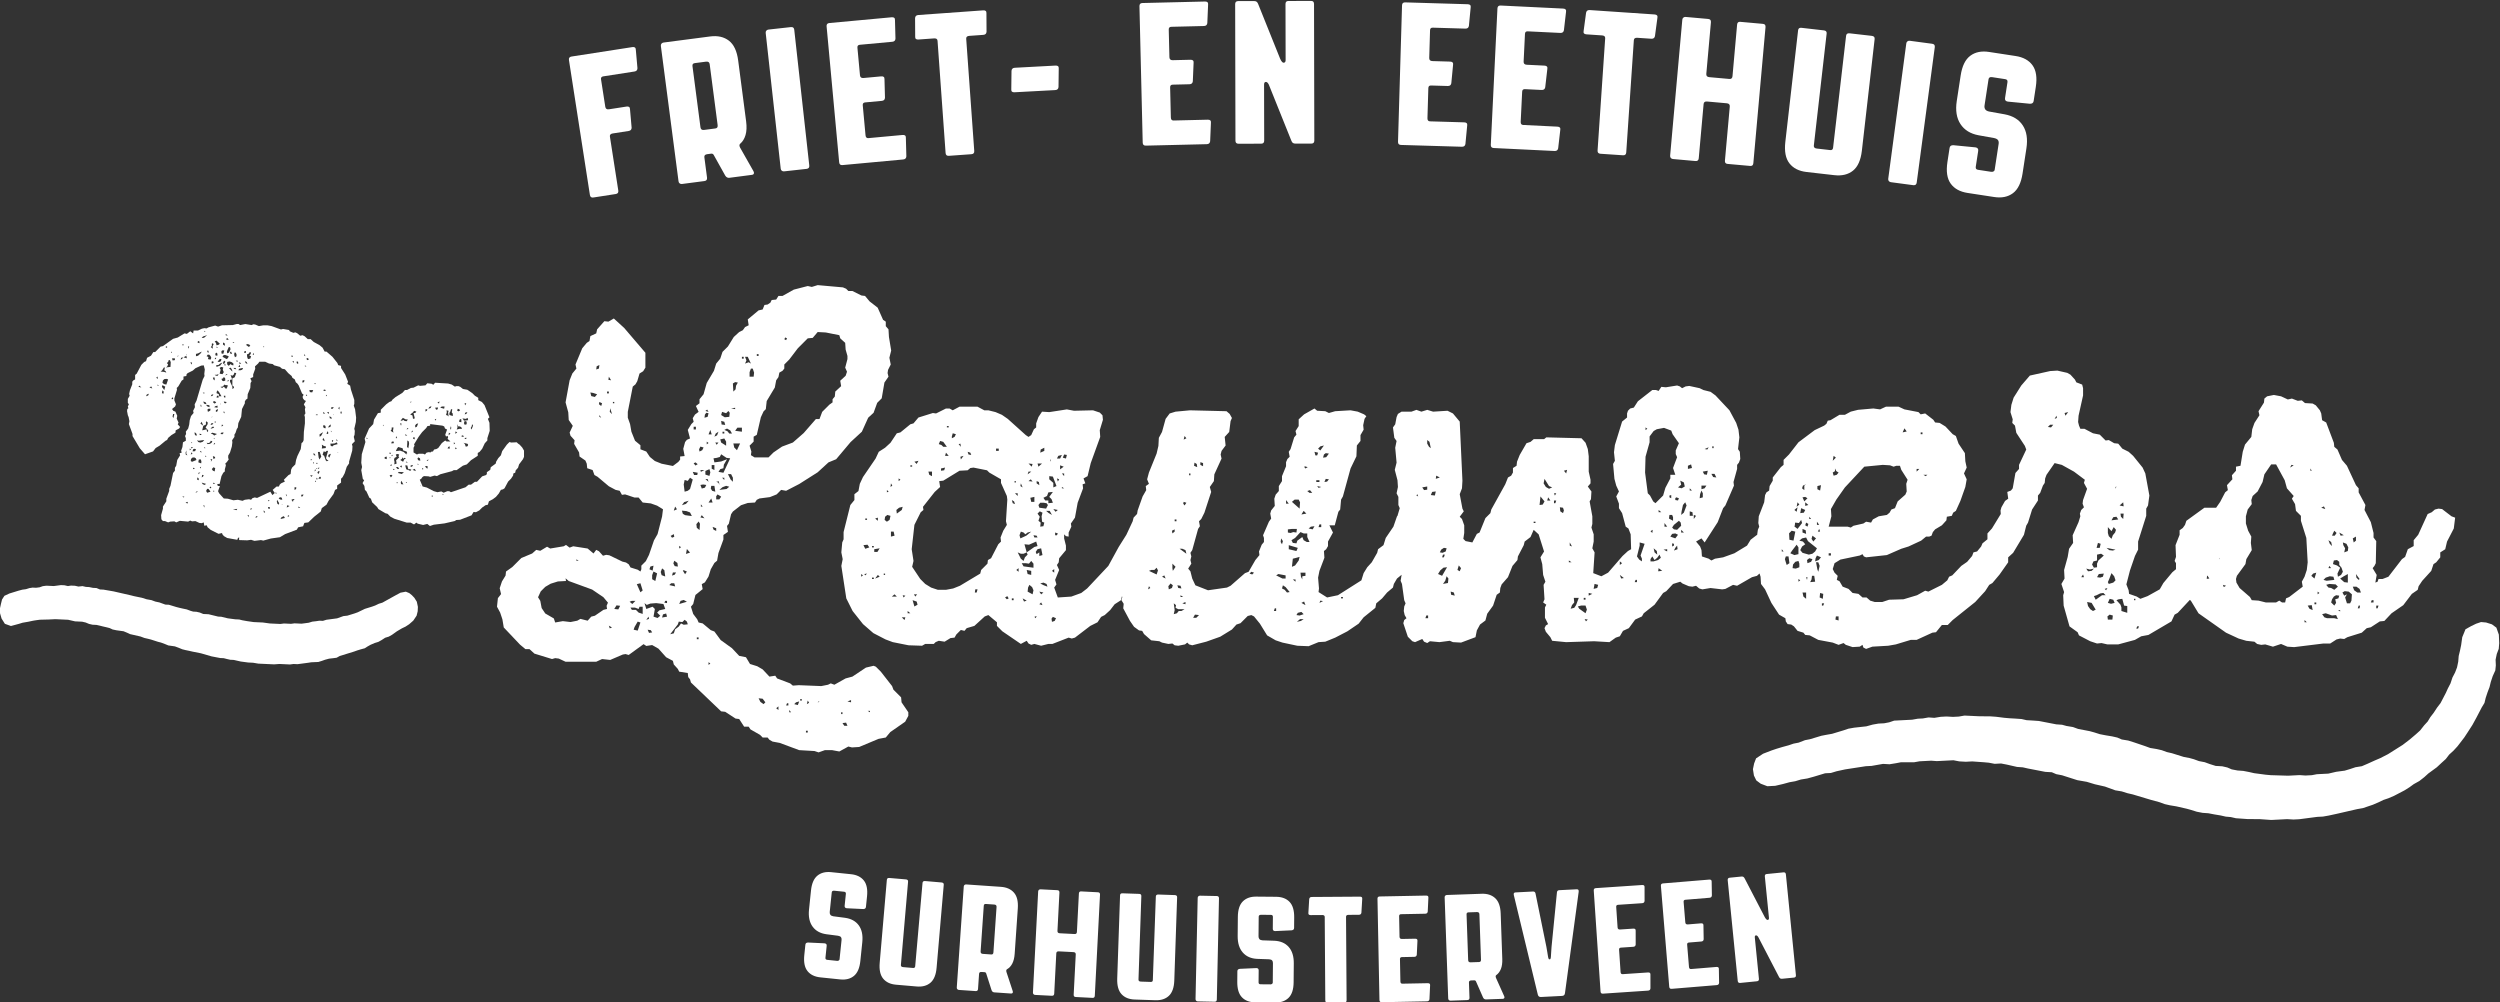 <?xml version="1.0" encoding="UTF-8" standalone="no"?>
<!-- Created with Inkscape (http://www.inkscape.org/) -->

<svg
   xmlns:dc="http://purl.org/dc/elements/1.1/"
   xmlns:cc="http://creativecommons.org/ns#"
   xmlns:rdf="http://www.w3.org/1999/02/22-rdf-syntax-ns#"
   xmlns:svg="http://www.w3.org/2000/svg"
   xmlns="http://www.w3.org/2000/svg"
   xmlns:sodipodi="http://sodipodi.sourceforge.net/DTD/sodipodi-0.dtd"
   xmlns:inkscape="http://www.inkscape.org/namespaces/inkscape"
   version="1.1"
   id="svg2"
   xml:space="preserve"
   width="249.453"
   height="100"
   viewBox="0 0 249.453 100"
   sodipodi:docname="logo.svg"
   inkscape:version="0.92.3 (2405546, 2018-03-11)"><rect x="0" y="0" width="249.453" height="100" fill="#333333" stroke="none"/><defs
     id="defs6"><clipPath
       clipPathUnits="userSpaceOnUse"
       id="clipPath18"><path
         d="M 0,595.276 H 841.89 V 0 H 0 Z"
         id="path16"
         inkscape:connector-curvature="0" /></clipPath></defs><sodipodi:namedview
     pagecolor="#ffffff"
     bordercolor="#666666"
     borderopacity="1"
     objecttolerance="10"
     gridtolerance="10"
     guidetolerance="10"
     inkscape:pageopacity="0"
     inkscape:pageshadow="2"
     inkscape:window-width="1920"
     inkscape:window-height="1001"
     id="namedview4"
     showgrid="false"
     fit-margin-top="0"
     fit-margin-left="0"
     fit-margin-right="0"
     fit-margin-bottom="0"
     inkscape:zoom="2.3787285"
     inkscape:cx="50.799355"
     inkscape:cy="75.715685"
     inkscape:window-x="-9"
     inkscape:window-y="-9"
     inkscape:window-maximized="1"
     inkscape:current-layer="g10" /><g
     id="g10"
     inkscape:groupmode="layer"
     inkscape:label="Friet- en Eethuis De Lauwers logo_Rough fc"
     transform="matrix(1.333,0,0,-1.333,-65.255,314.183)"><g
       id="g20"
       transform="matrix(0.263,0,0,0.263,112.651,170.258)"
       style="fill:#ffffff;fill-opacity:1"><path
         d="m 0,0 -5.646,0.584 c -1.596,0.165 -2.899,-0.168 -3.907,-1.001 -1.009,-0.832 -1.616,-2.246 -1.822,-4.242 l -0.563,-5.432 c -0.206,-1.996 0.132,-3.601 1.015,-4.817 0.883,-1.215 2.192,-1.941 3.925,-2.178 l 3.327,-0.431 c 0.425,-0.073 0.706,-0.21 0.844,-0.411 0.138,-0.202 0.19,-0.46 0.158,-0.773 l -0.571,-5.518 c -0.015,-0.142 -0.092,-0.257 -0.231,-0.343 -0.137,-0.087 -0.293,-0.121 -0.464,-0.104 l -2.823,0.292 c -0.37,0.039 -0.537,0.244 -0.498,0.614 l 0.35,3.379 c 0.044,0.428 -0.162,0.665 -0.618,0.713 l -4.689,0.225 c -0.462,-0.01 -0.714,-0.214 -0.755,-0.614 l -0.31,-2.993 c -0.206,-1.996 0.098,-3.505 0.915,-4.526 0.817,-1.021 2.038,-1.615 3.663,-1.784 l 5.645,-0.584 c 1.597,-0.165 2.9,0.169 3.909,1.001 1.007,0.832 1.615,2.246 1.822,4.242 l 0.553,5.347 c 0.206,1.996 -0.125,3.593 -0.996,4.792 -0.87,1.2 -2.186,1.92 -3.948,2.16 l -3.327,0.431 c -0.396,0.07 -0.67,0.213 -0.82,0.43 -0.151,0.218 -0.209,0.483 -0.177,0.797 l 0.575,5.56 c 0.038,0.371 0.285,0.532 0.742,0.485 l 2.78,-0.288 c 0.371,-0.038 0.537,-0.242 0.499,-0.613 l -0.35,-3.379 c -0.044,-0.428 0.161,-0.665 0.618,-0.712 l 4.689,-0.226 c 0.462,0.01 0.714,0.214 0.755,0.613 L 4.578,-6.31 C 4.785,-4.313 4.479,-2.805 3.663,-1.784 2.847,-0.763 1.626,-0.168 0,0"
         style="fill:#ffffff;fill-opacity:1;fill-rule:nonzero;stroke:none"
         id="path22"
         inkscape:connector-curvature="0" /></g><g
       id="g24"
       transform="matrix(0.263,0,0,0.263,119.431,169.64)"
       style="fill:#ffffff;fill-opacity:1"><path
         d="m 0,0 -4.671,0.402 c -0.457,0.04 -0.702,-0.14 -0.737,-0.54 l -2.084,-23.691 c -0.032,-0.371 -0.235,-0.541 -0.606,-0.509 l -2.828,0.244 c -0.457,0.039 -0.669,0.245 -0.637,0.616 l 2.042,23.694 c 0.035,0.4 -0.163,0.618 -0.591,0.656 l -4.756,0.409 c -0.429,0.037 -0.66,-0.144 -0.695,-0.544 l -2.034,-23.609 c -0.173,-1.999 0.159,-3.503 0.993,-4.51 0.833,-1.007 2.05,-1.579 3.65,-1.717 l 5.87,-0.506 c 1.628,-0.14 2.939,0.214 3.934,1.064 0.994,0.85 1.577,2.274 1.749,4.273 L 0.634,-0.659 C 0.668,-0.259 0.457,-0.04 0,0"
         style="fill:#ffffff;fill-opacity:1;fill-rule:nonzero;stroke:none"
         id="path26"
         inkscape:connector-curvature="0" /></g><g
       id="g28"
       transform="matrix(0.263,0,0,0.263,123.316,164.409)"
       style="fill:#ffffff;fill-opacity:1"><path
         d="m 0,0 c -0.03,-0.429 -0.23,-0.63 -0.603,-0.604 l -2.401,0.165 c -0.458,0.032 -0.672,0.262 -0.642,0.691 l 0.897,12.996 c 0.025,0.372 0.225,0.545 0.596,0.52 L 0.249,13.602 C 0.706,13.57 0.92,13.34 0.891,12.911 Z m 2.148,18.642 -9.908,0.684 c -0.172,0.012 -0.326,-0.035 -0.463,-0.14 -0.135,-0.106 -0.211,-0.259 -0.224,-0.459 l -1.984,-28.738 c -0.014,-0.2 0.039,-0.362 0.16,-0.485 0.122,-0.123 0.267,-0.191 0.439,-0.203 l 4.761,-0.328 c 0.428,-0.03 0.658,0.17 0.688,0.599 l 0.299,4.332 c 0.025,0.371 0.267,0.542 0.725,0.51 l 0.814,-0.056 c 0.258,-0.018 0.422,-0.144 0.491,-0.379 l 1.525,-4.76 c 0.146,-0.383 0.405,-0.588 0.777,-0.614 l 4.761,-0.328 c 0.228,-0.016 0.384,0.045 0.465,0.183 0.082,0.139 0.086,0.311 0.014,0.517 L 3.707,-5.6 c -0.115,0.411 -0.054,0.679 0.186,0.807 0.597,0.332 1.086,0.858 1.466,1.579 0.38,0.721 0.61,1.653 0.689,2.797 l 0.89,12.911 c 0.139,2.001 -0.225,3.499 -1.09,4.492 -0.866,0.993 -2.098,1.546 -3.7,1.656"
         style="fill:#ffffff;fill-opacity:1;fill-rule:nonzero;stroke:none"
         id="path30"
         inkscape:connector-curvature="0" /></g><g
       id="g32"
       transform="matrix(0.263,0,0,0.263,131.145,168.905)"
       style="fill:#ffffff;fill-opacity:1"><path
         d="M 0,0 -4.809,0.248 C -5.21,0.269 -5.421,0.064 -5.443,-0.365 l -0.563,-10.906 c -0.021,-0.43 -0.233,-0.634 -0.634,-0.614 l -4.251,0.219 c -0.458,0.024 -0.675,0.25 -0.653,0.68 l 0.562,10.906 c 0.022,0.43 -0.182,0.655 -0.612,0.678 l -4.765,0.245 c -0.172,0.009 -0.326,-0.041 -0.46,-0.148 -0.135,-0.108 -0.207,-0.262 -0.218,-0.463 l -1.483,-28.768 c -0.009,-0.201 0.047,-0.361 0.169,-0.483 0.123,-0.121 0.271,-0.186 0.443,-0.195 l 4.765,-0.245 c 0.43,-0.022 0.656,0.181 0.678,0.611 l 0.591,11.464 c 0.02,0.401 0.26,0.59 0.718,0.566 l 4.165,-0.215 c 0.458,-0.023 0.676,-0.25 0.654,-0.679 l -0.589,-11.422 c -0.022,-0.429 0.167,-0.654 0.569,-0.675 l 4.808,-0.248 c 0.401,-0.02 0.612,0.184 0.635,0.614 L 0.568,-0.675 C 0.59,-0.246 0.4,-0.021 0,0"
         style="fill:#ffffff;fill-opacity:1;fill-rule:nonzero;stroke:none"
         id="path34"
         inkscape:connector-curvature="0" /></g><g
       id="g36"
       transform="matrix(0.263,0,0,0.263,136.891,168.695)"
       style="fill:#ffffff;fill-opacity:1"><path
         d="m 0,0 -4.684,0.16 c -0.458,0.015 -0.694,-0.178 -0.708,-0.578 l -0.853,-23.761 c -0.012,-0.372 -0.205,-0.552 -0.577,-0.539 l -2.836,0.096 c -0.458,0.016 -0.681,0.21 -0.669,0.582 l 0.81,23.762 c 0.014,0.401 -0.194,0.609 -0.624,0.624 l -4.769,0.162 c -0.43,0.015 -0.652,-0.178 -0.665,-0.579 l -0.807,-23.676 c -0.068,-2.005 0.34,-3.489 1.225,-4.451 0.885,-0.963 2.129,-1.471 3.733,-1.526 l 5.887,-0.2 c 1.633,-0.056 2.924,0.366 3.872,1.266 0.948,0.9 1.457,2.352 1.525,4.357 L 0.667,-0.625 C 0.681,-0.224 0.458,-0.016 0,0"
         style="fill:#ffffff;fill-opacity:1;fill-rule:nonzero;stroke:none"
         id="path38"
         inkscape:connector-curvature="0" /></g><g
       id="g40"
       transform="matrix(0.263,0,0,0.263,140.034,168.624)"
       style="fill:#ffffff;fill-opacity:1"><path
         d="M 0,0 -4.771,0.102 C -4.943,0.105 -5.095,0.051 -5.227,-0.061 -5.357,-0.173 -5.426,-0.329 -5.43,-0.529 l -0.613,-28.8 c -0.005,-0.2 0.057,-0.359 0.184,-0.477 0.126,-0.117 0.275,-0.177 0.447,-0.181 l 4.771,-0.102 c 0.43,-0.009 0.65,0.201 0.659,0.631 L 0.631,-0.659 C 0.641,-0.229 0.43,-0.009 0,0"
         style="fill:#ffffff;fill-opacity:1;fill-rule:nonzero;stroke:none"
         id="path42"
         inkscape:connector-curvature="0" /></g><g
       id="g44"
       transform="matrix(0.263,0,0,0.263,144.475,168.567)"
       style="fill:#ffffff;fill-opacity:1"><path
         d="m 0,0 -5.676,0.05 c -1.605,0.014 -2.87,-0.44 -3.796,-1.363 -0.925,-0.924 -1.397,-2.389 -1.415,-4.396 l -0.049,-5.461 c -0.017,-2.006 0.471,-3.573 1.464,-4.7 0.993,-1.127 2.365,-1.727 4.113,-1.799 l 3.352,-0.117 c 0.43,-0.032 0.723,-0.142 0.879,-0.33 0.156,-0.187 0.232,-0.439 0.23,-0.754 l -0.049,-5.547 c -0.001,-0.144 -0.067,-0.265 -0.197,-0.364 -0.129,-0.099 -0.281,-0.148 -0.453,-0.147 l -2.838,0.026 c -0.373,0.003 -0.557,0.191 -0.554,0.564 l 0.03,3.397 c 0.004,0.43 -0.224,0.647 -0.682,0.65 l -4.689,-0.216 c -0.459,-0.053 -0.691,-0.28 -0.694,-0.681 l -0.027,-3.011 c -0.017,-2.006 0.428,-3.479 1.337,-4.419 0.909,-0.94 2.181,-1.417 3.815,-1.432 l 5.675,-0.05 c 1.606,-0.014 2.871,0.44 3.796,1.364 0.926,0.924 1.398,2.388 1.416,4.395 l 0.047,5.375 c 0.019,2.007 -0.463,3.566 -1.441,4.678 -0.98,1.113 -2.358,1.706 -4.135,1.779 l -3.353,0.115 c -0.401,0.033 -0.686,0.15 -0.857,0.352 -0.17,0.203 -0.254,0.461 -0.251,0.776 l 0.05,5.59 c 0.003,0.373 0.234,0.557 0.692,0.553 l 2.796,-0.024 c 0.372,-0.004 0.557,-0.192 0.554,-0.564 l -0.03,-3.397 c -0.004,-0.43 0.223,-0.647 0.682,-0.651 l 4.689,0.216 c 0.46,0.053 0.69,0.28 0.694,0.682 l 0.026,3.01 C 5.17,-3.845 4.724,-2.371 3.815,-1.432 2.906,-0.492 1.635,-0.015 0,0"
         style="fill:#ffffff;fill-opacity:1;fill-rule:nonzero;stroke:none"
         id="path46"
         inkscape:connector-curvature="0" /></g><g
       id="g48"
       transform="matrix(0.263,0,0,0.263,150.752,168.578)"
       style="fill:#ffffff;fill-opacity:1"><path
         d="m 0,0 -13.717,-0.092 c -0.429,-0.003 -0.672,-0.205 -0.726,-0.607 l -0.232,-3.915 c -0.054,-0.43 0.162,-0.644 0.65,-0.64 l 3.31,0.022 c 0.459,0.003 0.69,-0.182 0.692,-0.555 l 0.16,-23.735 c 0.003,-0.43 0.219,-0.644 0.649,-0.641 l 4.774,0.032 c 0.429,0.003 0.643,0.22 0.64,0.65 l -0.16,23.735 c -0.003,0.373 0.226,0.561 0.684,0.564 l 2.967,0.02 c 0.43,0.003 0.672,0.205 0.727,0.607 l 0.231,3.914 C 0.704,-0.21 0.487,0.003 0,0"
         style="fill:#ffffff;fill-opacity:1;fill-rule:nonzero;stroke:none"
         id="path50"
         inkscape:connector-curvature="0" /></g><g
       id="g52"
       transform="matrix(0.263,0,0,0.263,155.83,162.1)"
       style="fill:#ffffff;fill-opacity:1"><path
         d="M 0,0 -7.225,-0.141 C -7.597,-0.148 -7.787,0.063 -7.796,0.493 L -7.92,6.857 c -0.008,0.372 0.175,0.562 0.548,0.57 l 3.526,0.069 c 0.43,0.008 0.669,0.213 0.719,0.616 l 0.182,3.918 c 0.049,0.431 -0.17,0.642 -0.658,0.632 l -3.741,-0.073 c -0.459,-0.009 -0.692,0.202 -0.7,0.632 l -0.114,5.848 c -0.008,0.372 0.175,0.562 0.548,0.57 l 6.88,0.134 c 0.429,0.008 0.669,0.214 0.718,0.616 L 0.17,24.307 C 0.22,24.738 0,24.949 -0.487,24.939 l -13.201,-0.257 c -0.43,-0.009 -0.641,-0.228 -0.632,-0.658 l 0.562,-28.809 c 0.008,-0.43 0.228,-0.641 0.657,-0.632 l 12.857,0.25 c 0.431,0.009 0.67,0.214 0.72,0.617 l 0.181,3.918 C 0.706,-0.201 0.487,0.009 0,0"
         style="fill:#ffffff;fill-opacity:1;fill-rule:nonzero;stroke:none"
         id="path54"
         inkscape:connector-curvature="0" /></g><g
       id="g56"
       transform="matrix(0.263,0,0,0.263,159.672,163.684)"
       style="fill:#ffffff;fill-opacity:1"><path
         d="m 0,0 -2.406,-0.085 c -0.459,-0.016 -0.696,0.191 -0.71,0.621 l -0.458,13.019 c -0.013,0.373 0.166,0.565 0.539,0.578 l 2.406,0.085 c 0.458,0.016 0.695,-0.191 0.71,-0.62 L 0.536,0.664 C 0.551,0.234 0.372,0.013 0,0 m 4.805,-4.521 c -0.158,0.396 -0.123,0.67 0.1,0.821 0.56,0.393 0.991,0.967 1.295,1.724 0.303,0.756 0.435,1.707 0.395,2.853 L 6.14,13.811 C 6.069,15.816 5.552,17.268 4.588,18.166 3.625,19.064 2.341,19.485 0.736,19.429 L -9.189,19.08 C -9.361,19.074 -9.51,19.011 -9.635,18.892 -9.76,18.773 -9.818,18.613 -9.812,18.413 l 1.013,-28.789 c 0.007,-0.201 0.077,-0.356 0.21,-0.466 0.133,-0.111 0.285,-0.162 0.457,-0.157 l 4.77,0.168 c 0.429,0.015 0.636,0.238 0.622,0.667 l -0.153,4.34 c -0.013,0.373 0.209,0.567 0.667,0.583 l 0.817,0.029 c 0.258,0.009 0.434,-0.1 0.528,-0.326 l 2.011,-4.576 c 0.184,-0.366 0.464,-0.543 0.836,-0.53 l 4.769,0.168 c 0.23,0.008 0.377,0.085 0.444,0.231 0.066,0.146 0.053,0.317 -0.039,0.515 z"
         style="fill:#ffffff;fill-opacity:1;fill-rule:nonzero;stroke:none"
         id="path58"
         inkscape:connector-curvature="0" /></g><g
       id="g60"
       transform="matrix(0.263,0,0,0.263,166.98,169.129)"
       style="fill:#ffffff;fill-opacity:1"><path
         d="m 0,0 -4.981,-0.255 c -0.401,-0.02 -0.62,-0.233 -0.657,-0.636 L -7.17,-16.382 c -0.03,-0.518 -0.063,-0.993 -0.099,-1.426 -0.035,-0.432 -0.067,-0.936 -0.094,-1.511 -0.022,-0.145 -0.051,-0.283 -0.087,-0.413 -0.036,-0.132 -0.126,-0.201 -0.27,-0.208 -0.142,-0.007 -0.239,0.052 -0.289,0.179 -0.049,0.126 -0.092,0.261 -0.128,0.402 -0.086,0.57 -0.17,1.075 -0.25,1.516 -0.079,0.441 -0.161,0.917 -0.245,1.429 l -3.102,15.211 c -0.079,0.397 -0.318,0.586 -0.718,0.566 l -4.982,-0.255 c -0.428,-0.022 -0.588,-0.275 -0.477,-0.756 l 6.83,-28.323 c 0.111,-0.482 0.41,-0.711 0.896,-0.686 l 6.012,0.308 c 0.486,0.025 0.76,0.283 0.821,0.774 L 0.552,-0.704 C 0.613,-0.213 0.429,0.022 0,0"
         style="fill:#ffffff;fill-opacity:1;fill-rule:nonzero;stroke:none"
         id="path62"
         inkscape:connector-curvature="0" /></g><g
       id="g64"
       transform="matrix(0.263,0,0,0.263,172.315,162.903)"
       style="fill:#ffffff;fill-opacity:1"><path
         d="M 0,0 -7.208,-0.484 C -7.58,-0.509 -7.78,-0.308 -7.81,0.122 l -0.426,6.35 c -0.025,0.372 0.148,0.57 0.52,0.595 l 3.519,0.237 c 0.428,0.029 0.659,0.245 0.689,0.65 l -0.006,3.921 c 0.03,0.434 -0.2,0.633 -0.686,0.601 l -3.733,-0.251 c -0.458,-0.031 -0.701,0.168 -0.73,0.597 l -0.392,5.836 c -0.025,0.372 0.149,0.57 0.52,0.595 l 6.865,0.461 c 0.43,0.029 0.659,0.246 0.69,0.65 l -0.005,3.922 c 0.028,0.433 -0.201,0.633 -0.687,0.601 l -13.173,-0.886 c -0.429,-0.029 -0.63,-0.258 -0.6,-0.687 l 1.932,-28.748 c 0.029,-0.429 0.258,-0.629 0.687,-0.6 l 12.829,0.862 c 0.43,0.029 0.659,0.246 0.689,0.65 L 0.687,-0.6 C 0.716,-0.167 0.486,0.033 0,0"
         style="fill:#ffffff;fill-opacity:1;fill-rule:nonzero;stroke:none"
         id="path66"
         inkscape:connector-curvature="0" /></g><g
       id="g68"
       transform="matrix(0.263,0,0,0.263,177.436,163.316)"
       style="fill:#ffffff;fill-opacity:1"><path
         d="m 0,0 -7.2,-0.595 c -0.372,-0.03 -0.575,0.168 -0.611,0.597 l -0.524,6.344 c -0.03,0.371 0.14,0.572 0.512,0.603 l 3.514,0.29 c 0.429,0.035 0.655,0.256 0.679,0.66 l -0.064,3.922 c 0.021,0.433 -0.211,0.63 -0.697,0.59 L -8.12,12.103 c -0.457,-0.038 -0.703,0.158 -0.738,0.586 l -0.482,5.83 c -0.031,0.371 0.14,0.572 0.511,0.603 l 6.858,0.566 c 0.429,0.036 0.655,0.255 0.679,0.66 l -0.064,3.922 c 0.021,0.433 -0.211,0.63 -0.697,0.59 l -13.159,-1.087 c -0.429,-0.035 -0.625,-0.268 -0.59,-0.696 l 2.372,-28.718 c 0.035,-0.428 0.268,-0.625 0.697,-0.589 l 12.815,1.058 c 0.429,0.035 0.655,0.255 0.68,0.66 L 0.696,-0.59 C 0.718,-0.157 0.486,0.04 0,0"
         style="fill:#ffffff;fill-opacity:1;fill-rule:nonzero;stroke:none"
         id="path70"
         inkscape:connector-curvature="0" /></g><g
       id="g72"
       transform="matrix(0.263,0,0,0.263,182.461,170.397)"
       style="fill:#ffffff;fill-opacity:1"><path
         d="m 0,0 -4.792,-0.477 c -0.399,-0.04 -0.577,-0.273 -0.535,-0.701 l 1.171,-11.766 c 0.037,-0.371 -0.087,-0.571 -0.372,-0.599 -0.229,-0.023 -0.499,0.238 -0.813,0.783 l -5.72,11.011 c -0.108,0.22 -0.231,0.373 -0.369,0.46 -0.138,0.087 -0.336,0.118 -0.592,0.093 l -3.295,-0.328 c -0.428,-0.043 -0.621,-0.278 -0.579,-0.706 l 2.853,-28.666 c 0.043,-0.428 0.278,-0.621 0.706,-0.578 l 4.749,0.472 c 0.428,0.043 0.62,0.278 0.578,0.706 l -1.171,11.766 c -0.037,0.371 0.074,0.569 0.33,0.594 0.286,0.029 0.556,-0.232 0.813,-0.783 l 5.719,-11.011 c 0.108,-0.22 0.231,-0.373 0.37,-0.46 0.137,-0.087 0.335,-0.118 0.592,-0.092 l 3.337,0.332 c 0.4,0.039 0.578,0.273 0.536,0.701 L 0.663,-0.583 C 0.62,-0.155 0.399,0.04 0,0"
         style="fill:#ffffff;fill-opacity:1;fill-rule:nonzero;stroke:none"
         id="path74"
         inkscape:connector-curvature="0" /></g><g
       id="g76"
       transform="matrix(0.263,0,0,0.263,49.072,189.393)"
       style="fill:#ffffff;fill-opacity:1"><path
         d="m 0,0 0.935,-1.49 1.727,-0.624 2.288,0.616 1.018,0.315 1.645,0.286 1.395,0.296 0.885,0.14 1.009,0.134 2.514,0.063 1.886,0.093 3.631,-0.169 1.987,-0.455 2.003,-0.094 0.993,-0.228 0.985,-0.407 0.994,-0.227 1.126,-0.053 0.995,-0.227 0.867,-0.221 0.994,-0.228 0.868,-0.222 0.859,-0.402 1.118,-0.233 1.995,-0.273 0.985,-0.409 0.86,-0.402 2.98,-0.681 1.109,-0.415 0.994,-0.227 0.868,-0.221 1.977,-0.636 0.869,-0.221 1.111,-0.413 0.984,-0.408 1.87,-0.268 1.11,-0.414 0.985,-0.408 0.868,-0.221 1.118,-0.234 0.993,-0.227 2.363,-0.472 2.971,-0.863 2.488,-0.478 1.002,-0.046 0.868,-0.222 0.993,-0.227 1.002,-0.047 1.987,-0.454 2.119,-0.281 1.378,-0.064 1.494,-0.251 4.507,-0.21 1.511,0.11 3.006,-0.14 1.011,0.134 1.126,-0.053 3.031,0.401 0.884,0.14 2.012,0.087 1.019,0.315 0.893,0.32 1.145,0.308 1.134,0.128 1.011,0.134 0.901,0.5 4.075,1.258 0.893,0.32 1.018,0.314 1.144,0.308 0.778,0.508 0.901,0.5 1.151,0.489 1.019,0.314 0.902,0.501 1.036,0.676 1.017,0.313 0.903,0.501 1.428,1.019 1.419,0.839 1.028,0.494 1.036,0.676 1.176,1.031 0.943,1.403 0.311,1.252 0.058,1.264 -0.307,1.461 -0.702,1.119 -0.716,0.757 -0.727,0.577 -0.984,0.408 -1.52,-0.291 -1.545,-0.832 -3.607,-2.003 -1.018,-0.315 -1.027,-0.494 -0.894,-0.32 -2.037,-0.63 -2.054,-0.989 -0.893,-0.32 L 98.421,0.833 97.287,0.706 95.5,0.065 92.469,-0.336 91.45,-0.65 l -1.002,0.046 -0.885,-0.14 -1.134,-0.128 -1.019,-0.314 -2.02,-0.267 -2.004,0.094 -1.011,-0.135 -2.004,0.094 -1.009,-0.134 -3.005,0.141 -1.996,0.273 -2.629,0.123 -1.87,0.269 -1.368,0.245 -0.868,0.221 -1.127,0.053 -2.121,0.279 -1.861,0.45 -0.876,0.04 -2.73,0.67 -1.503,0.071 -0.984,0.407 -0.993,0.228 -0.877,0.041 -0.742,0.215 -1.111,0.414 -1.118,0.233 -0.993,0.227 -0.868,0.222 -2.104,0.641 -1.002,0.047 -1.727,0.623 -1.118,0.234 -1.11,0.413 -1.37,0.245 -1.36,0.426 L 37.693,6.382 36.825,6.604 31.859,7.741 28.996,8.237 27.994,8.283 27.009,8.691 26.008,8.738 24.89,8.971 24.014,9.012 23.02,9.239 21.885,9.111 20.891,9.338 19.764,9.391 18.879,9.251 17.886,9.479 16.884,9.525 14.863,9.258 12.734,9.357 11.724,9.224 10.831,8.903 9.822,8.77 8.82,8.816 7.936,8.677 6.917,8.363 5.906,8.229 4.763,7.92 2.217,7.135 0.805,6.477 0.128,5.422 -0.182,4.17 -0.499,2.738 -0.433,1.468 Z"
         style="fill:#ffffff;fill-opacity:1;fill-rule:nonzero;stroke:none"
         id="path78"
         inkscape:connector-curvature="0" /></g><g
       id="g80"
       transform="matrix(0.263,0,0,0.263,235.82,188.713)"
       style="fill:#ffffff;fill-opacity:1"><path
         d="m 0,0 -1.27,0.946 -1.661,0.522 -1.44,0.129 -1.413,-0.478 -1.406,-0.681 -1.602,-0.892 -0.929,-2.275 -0.314,-2.243 -0.34,-1.637 -0.351,-1.436 -0.135,-1.626 -0.341,-1.638 -0.554,-1.445 -0.758,-1.456 -0.545,-1.648 -0.758,-1.457 -0.562,-1.243 -1.517,-2.913 -0.971,-1.265 -0.962,-1.467 -0.972,-1.265 -0.766,-1.254 -0.98,-1.063 -1.167,-1.478 -1.184,-1.073 -1.781,-1.509 -1.985,-1.52 -4.19,-2.646 -2.207,-1.126 -1.61,-0.691 -2.011,-0.913 -1.61,-0.691 -1.831,-0.297 -1.414,-0.478 -1.618,-0.488 -2.446,-0.329 -2.231,-0.52 -3.272,-0.169 -1.422,-0.276 -1.841,-0.095 -1.644,0.117 -3.271,-0.169 -4.923,0.151 -1.441,0.128 -3.296,0.437 -1.45,0.33 -1.652,0.32 -1.644,0.118 -1.652,0.319 -1.253,0.542 -1.447,0.331 -1.85,0.107 -1.661,0.521 -1.457,0.532 -1.653,0.32 -1.456,0.532 -1.243,0.341 -1.654,0.319 -3.321,1.043 -1.449,0.331 -1.456,0.532 -1.448,0.33 -1.859,0.308 -1.456,0.533 -3.118,1.054 -1.662,0.521 -1.857,0.309 -1.252,0.543 -1.448,0.33 -1.857,0.308 -1.654,0.32 -1.66,0.522 -1.244,0.341 -3.305,0.638 -1.457,0.533 -1.857,0.309 -1.243,0.341 -1.645,0.117 -4.958,0.959 -1.644,0.118 -1.849,0.107 -1.448,0.33 -1.644,0.117 -1.849,0.107 -1.439,0.128 -2.267,0.288 -1.645,0.118 -3.278,0.033 -4.108,0.192 -1.626,-0.286 -1.635,-0.084 -1.85,0.106 -1.635,-0.084 -1.832,-0.297 -1.644,0.117 -1.626,-0.286 -1.431,-0.074 -1.627,-0.287 -5.111,-0.263 -1.415,-0.479 -1.422,-0.276 -1.637,-0.084 -1.627,-0.286 -1.822,-0.5 -3.468,-0.381 -1.627,-0.286 -1.414,-0.478 -3.237,-0.978 -1.627,-0.286 -1.424,-0.276 -3.236,-0.976 -1.423,-0.277 -1.815,-0.701 -1.422,-0.276 -1.414,-0.478 -1.823,-0.499 -1.619,-0.488 -1.414,-0.478 -2.419,-0.935 -1.994,-1.318 -0.554,-1.445 -0.341,-1.638 0.283,-1.807 0.673,-1.383 1.268,-0.947 1.874,-0.712 2.249,0.116 2.233,0.52 1.822,0.498 1.628,0.287 1.618,0.489 1.831,0.297 1.824,0.499 3.237,0.977 1.635,0.085 1.619,0.488 2.437,0.531 5.904,0.912 1.635,0.084 3.254,0.573 1.849,-0.106 1.832,0.297 1.422,0.275 3.689,-0.012 1.628,0.287 3.27,0.169 1.644,-0.118 4.703,0.243 1.652,-0.319 1.85,-0.107 1.839,0.095 3.289,-0.235 1.439,-0.129 1.653,-0.319 1.84,0.095 1.653,-0.319 2.896,-0.661 1.644,-0.117 1.449,-0.33 4.957,-0.959 1.85,-0.107 1.252,-0.542 1.653,-0.32 4.36,-1.394 2.685,-0.469 2.283,-0.692 2.897,-0.66 2.913,-1.064 1.856,-0.309 1.663,-0.522 1.447,-0.331 5.189,-1.554 2.487,-0.68 1.456,-0.533 1.449,-0.33 1.857,-0.309 2.896,-0.66 1.244,-0.341 1.661,-0.521 1.653,-0.32 1.645,-0.117 1.652,-0.32 1.857,-0.309 1.449,-0.33 1.439,-0.128 1.448,-0.331 3.288,-0.234 3.485,-0.023 3.288,-0.235 4.498,0.233 1.849,-0.107 1.635,0.084 5.095,0.668 1.635,0.084 1.628,0.287 2.436,0.53 5.682,1.306 1.627,0.287 2.828,0.956 1.61,0.691 1.407,0.679 1.414,0.478 1.609,0.691 3.007,1.572 1.397,0.882 1.193,0.871 1.601,0.894 1.389,1.084 1.184,1.073 2.385,1.742 1.38,1.287 1.185,1.073 0.97,1.264 1.185,1.074 1.176,1.276 1.941,2.529 0.963,1.467 1.347,2.094 1.14,2.084 1.517,2.912 0.767,1.255 0.349,1.435 0.546,1.647 0.554,1.447 0.348,1.435 0.545,1.647 0.749,1.659 0.146,1.425 -0.068,1.616 0.339,1.637 0.554,1.445 0.137,1.627 -0.103,2.425 z"
         style="fill:#ffffff;fill-opacity:1;fill-rule:nonzero;stroke:none"
         id="path82"
         inkscape:connector-curvature="0" /></g><g
       id="g4813"
       style="fill:#ffffff;fill-opacity:1"><g
         style="fill:#ffffff;fill-opacity:1"
         transform="matrix(0.263,0,0,0.263,112.389,208.817)"
         id="g84"><path
           inkscape:connector-curvature="0"
           id="path86"
           style="fill:#ffffff;fill-opacity:1;fill-rule:nonzero;stroke:none"
           d="m 0,0 -0.642,-2.439 0.513,-1.156 -0.385,-1.155 -1.54,-1.412 0.257,-1.541 -1.669,-1.54 -0.129,-1.412 -0.641,-0.77 v -0.899 l -0.899,-0.642 -2.053,-2.054 -0.771,-2.054 h -1.027 l -3.466,-3.979 -3.081,-2.696 -3.081,-1.155 -2.439,-1.669 -1.412,-1.412 h -3.979 l -1.028,0.641 0.128,1.028 -0.512,1.669 1.155,1.155 v 1.412 l 0.898,0.513 1.156,5.007 0.77,1.668 0.642,0.642 0.256,2.311 2.311,3.851 0.385,2.054 0.642,0.899 0.257,1.283 0.899,0.514 0.513,0.642 v 1.155 l 1.411,1.413 2.44,3.209 2.824,2.824 1.412,0.128 1.412,1.669 2.311,-0.128 3.851,-0.77 L -2.054,5.905 -0.642,4.621 -0.514,2.696 0,0.898 Z m -29.141,-1.284 0.385,0.899 -0.385,1.027 h 0.771 l 0.898,-1.926 -0.641,0.385 z m -0.384,1.412 h -0.514 v 0.514 h 0.514 z m -0.514,-20.796 -1.926,0.256 0.642,0.899 h 1.284 z m -1.412,-5.264 -0.771,0.771 -0.257,1.155 h 1.926 z m -1.155,-8.985 -0.642,0.642 -0.771,1.54 h 0.899 l 0.514,-1.027 z m -16.432,-7.061 0.514,-0.77 -0.9,-0.385 z m 3.209,-1.284 1.027,-0.385 0.514,-1.027 -1.027,0.129 -0.899,0.128 -0.641,0.385 -0.257,0.899 z m -0.642,2.568 1.283,0.385 -0.769,-0.899 -1.155,-0.385 z m 0.128,6.29 0.9,-0.257 0.641,0.899 0.771,-0.513 -0.771,-2.697 -0.641,-0.513 -0.9,-0.257 -0.257,2.054 z m 3.723,2.054 -0.128,-0.642 h -0.898 l -0.385,0.899 z m -0.642,2.953 0.642,-0.514 -0.642,-0.385 -0.513,0.642 z m -0.513,10.141 h 0.643 v -0.771 h -0.643 z m 1.925,-5.648 0.899,-0.257 -0.385,-0.771 -0.77,-0.384 -0.128,0.641 z m 1.156,-6.676 -1.027,-0.513 -0.129,0.513 z m 0.129,15.79 0.384,0.514 0.642,-0.129 -0.257,-1.027 -0.898,-0.256 z m 0.641,1.412 0.385,-0.642 -0.899,0.257 z m 1.284,-7.06 h -0.899 l 0.514,1.283 z m 0,-9.757 v 1.028 h 0.77 v -1.413 z m 0.128,-6.29 -0.384,0.642 0.127,0.77 h 0.899 l 0.257,-1.669 z m -0.257,-2.182 0.385,-1.156 h -1.155 z m -1.283,15.404 v 0.771 l 0.513,-0.385 z m 0.77,-7.06 0.257,-0.899 -0.257,-1.027 -1.156,0.386 v 1.027 z m -1.156,-2.824 h 0.642 l 0.257,-0.77 z m -1.026,-2.696 -0.386,1.027 0.771,0.128 0.898,-0.128 -0.384,-0.77 z m -0.257,-5.135 v 0.642 l 0.513,-0.642 z m 0.257,-2.439 0.77,-0.898 -1.156,0.256 z m 5.776,10.655 h 0.642 v -0.642 z m -0.77,-3.466 0.898,0.77 1.028,0.385 0.898,-0.257 -0.769,-0.642 z m -0.898,2.311 0.77,0.128 0.128,-1.027 -0.257,0.642 z m 0.384,-3.595 1.028,-0.642 -0.514,-0.77 h -0.898 v 0.899 z m -0.256,10.398 0.899,0.257 0.385,0.77 1.541,-1.027 1.026,-0.128 -1.926,-4.108 -1.412,0.257 0.514,0.77 0.898,0.257 0.129,1.026 0.899,1.541 -1.669,-0.642 -1.926,-0.256 -0.257,1.155 z m 0.513,4.365 -0.513,-0.642 -0.385,0.642 z m -0.769,2.567 0.769,0.514 -0.385,-1.027 -0.77,-0.385 z m 2.438,-1.412 0.514,-0.898 v -1.155 l -1.412,0.898 -0.257,0.898 z m 0,1.412 h -0.514 v 0.514 h 0.514 z m 0,3.338 0.257,-0.899 -1.026,0.129 -0.129,1.027 z m -0.642,2.824 1.156,-0.385 0.641,0.642 0.386,-0.513 -0.129,-1.156 -1.283,-0.128 -1.027,0.642 z m 2.825,-6.162 h -0.771 l -0.513,0.642 -0.899,0.385 0.771,0.385 0.898,-0.513 z m 0.898,7.318 v -0.386 l -1.155,0.257 z m 0,7.317 0.771,-0.129 -0.514,-0.898 -0.128,-1.027 -0.643,-0.642 -0.127,2.311 z m 5.392,2.695 -0.128,-1.155 h -1.155 v 1.284 l 0.384,1.027 h 0.514 z m 0.77,5.264 h 0.514 V 0.899 h -0.514 z m 8.087,4.75 0.514,-0.257 -0.257,-0.513 -0.513,0.256 z m -19.64,-55.072 -0.771,0.385 -0.257,0.77 1.028,-0.385 z m -4.75,0.257 -0.77,0.642 -0.129,1.027 0.642,0.77 0.385,-0.642 z m -3.851,-6.804 0.257,1.412 0.898,-1.027 z m -0.643,-20.154 -0.769,0.384 -0.643,-0.898 -1.026,-0.77 -0.386,-1.156 -1.026,-0.256 2.182,2.824 0.256,0.77 1.028,-0.128 0.641,0.642 0.643,-0.514 0.257,-0.77 z m -3.593,11.81 h 0.898 l 0.257,-0.899 -1.669,0.385 z m -1.156,-5.649 -0.77,0.129 0.257,0.513 h 0.513 z m -1.412,-4.108 0.257,0.899 0.899,0.257 0.256,-0.899 z m -1.284,-0.128 -1.155,0.385 0.385,2.182 -0.642,0.642 -1.797,-0.642 -0.514,1.669 0.642,-0.513 1.027,0.385 1.669,0.128 2.054,-0.257 0.514,-1.412 -1.669,-0.384 -0.642,-0.643 0.899,-0.898 z m -3.209,-0.513 0.642,0.898 0.129,-0.641 z m 0.771,-3.723 -0.386,0.899 0.898,-0.129 0.386,-0.642 z m 0.384,18.871 0.899,0.256 -0.257,-1.412 -0.898,0.385 z m 1.926,-1.926 -0.514,-2.182 -0.898,0.513 v 1.155 l 0.385,1.028 z m 1.412,1.412 0.642,-0.514 0.257,-1.796 -1.028,0.384 -0.256,0.899 z m 3.594,0.642 -0.385,0.77 0.257,0.77 0.899,-0.641 0.128,-1.027 z m -1.155,8.601 0.898,0.513 0.129,-0.77 -0.642,-0.256 z m 0.642,-10.398 h 0.899 l -0.386,-0.642 -0.77,-0.257 z m 3.466,-0.514 -0.641,1.027 0.255,0.128 0.9,-0.384 z m -1.669,7.317 v 0.771 l 0.514,-0.385 z m 0.385,-14.891 0.898,0.257 0.9,-0.513 -2.183,-0.643 z m 4.622,-10.398 h 0.513 v -0.513 h -0.513 z m 3.337,-7.061 0.514,-0.384 -0.514,-0.386 z m 15.405,-10.398 0.77,-1.026 -0.513,-0.514 -0.899,0.642 -0.513,1.027 z m 4.493,-2.182 v -1.027 l -0.642,0.514 z m 2.439,0.899 h 0.386 v -0.642 h -0.643 z m 0.641,-1.926 0.514,-0.642 h -0.514 z m 1.926,2.183 0.899,0.256 -0.385,-1.027 -1.027,0.257 z m 1.156,0.898 h 0.514 v -0.385 h -0.514 z m 1.668,-8.986 h 0.514 v -0.514 h -0.514 z m 0.514,8.601 0.385,-0.642 -0.642,-0.385 z m 3.081,-0.257 0.257,-0.128 -0.514,-0.128 z m 6.419,-3.081 h 0.385 v -0.514 h -0.385 z m 1.412,-2.952 0.385,-0.899 h -0.898 l -0.514,0.77 z m 1.412,6.418 v -0.641 L 0,-97.435 Z m 5.392,-3.08 v -0.386 l -0.643,0.386 z m -65.342,33.761 -1.027,2.311 1.027,0.257 0.642,-2.054 z m 0.642,-6.162 -1.156,0.385 -0.77,0.771 h -1.155 l -0.385,0.642 h 1.284 l 1.026,-0.386 0.257,0.642 h 0.899 z m -1.412,-4.749 -1.156,0.257 0.257,0.77 0.899,1.54 0.77,-0.257 z m -1.669,8.472 h 1.027 l -0.898,-0.899 -0.771,0.643 z m -3.851,-2.439 -1.155,0.128 0.641,1.028 1.028,-0.129 z m -2.439,-5.392 -0.257,0.771 0.898,-0.514 z m -0.771,5.52 -1.026,-0.256 -2.44,-1.669 -1.026,-0.257 -1.027,-1.155 -2.054,0.514 -0.899,-0.514 -1.925,-0.385 -2.183,0.257 -2.183,-0.386 -0.384,1.156 -2.44,1.412 -1.026,1.54 -0.386,2.054 -0.641,1.027 0.77,1.669 1.283,1.284 1.541,0.898 2.054,0.642 2.31,0.129 -0.127,0.77 0.898,-0.77 6.675,-2.44 3.21,-2.182 1.283,-1.54 -0.385,-0.899 z m -8.728,14.121 0.641,-0.385 h -0.641 z m 10.783,44.417 h -0.386 v 0.385 h 0.386 z m -1.284,-2.439 0.129,1.027 0.512,-1.669 z m -0.257,5.264 h -0.514 v 0.513 h 0.514 z m 0,4.749 0.642,-1.027 -0.77,0.129 z m -2.182,-8.344 -0.642,0.514 0.128,0.641 0.77,-0.385 z m -0.514,-3.081 v 0.514 l 0.514,-0.77 z m -0.898,13.479 0.128,0.899 0.77,0.385 -0.128,-1.027 z m -0.386,-7.831 -1.026,0.257 -0.257,1.027 0.77,-0.128 1.155,-0.385 z m 83.7,17.074 -0.129,2.182 -0.771,0.899 v 1.284 L 10.142,11.168 8.601,14.634 6.29,16.432 5.007,17.972 3.979,18.1 1.412,19.384 H 0.257 l -0.642,0.642 -0.899,0.385 -7.189,0.642 -1.669,-0.514 -1.155,0.257 -3.979,-1.027 -3.209,-1.797 h -1.156 l -0.642,-1.027 -1.283,-0.129 -0.386,-0.77 -0.77,-0.513 -0.898,-0.129 -0.514,-1.283 -1.155,-0.257 -3.081,-2.568 0.257,-1.669 -1.028,-0.513 -0.641,-0.898 -1.028,-0.514 -1.54,-1.412 -1.669,-2.696 -1.541,-1.54 -0.641,-1.926 -1.155,-1.412 -0.642,-2.054 -2.054,-3.466 -0.899,-3.209 -1.155,-1.412 v -1.156 l -1.027,-0.77 0.77,-1.669 -1.027,-0.77 -0.641,-1.027 0.256,-1.027 -0.642,-0.642 -1.026,-1.669 0.641,-2.439 -0.898,-0.385 -0.514,-0.642 -0.514,-1.925 0.385,-2.054 -1.283,-0.129 v -0.898 l -0.514,-0.642 -1.54,-1.155 -3.21,0.641 -1.925,0.771 -1.413,1.155 -1.026,1.541 -1.669,0.641 v 1.155 l -1.54,1.284 -1.027,2.568 -0.385,2.182 -0.643,1.798 v 1.668 l 1.413,7.189 0.77,0.642 0.514,0.898 0.641,2.183 1.028,0.642 0.641,1.027 v 4.236 l -6.033,7.06 -2.953,2.696 -1.54,-0.898 -1.155,0.128 -2.055,-2.311 -0.256,-1.155 -1.669,-0.77 -0.257,-1.412 -0.77,-0.514 -1.284,-1.54 -1.925,-4.622 0.257,-1.155 -1.156,-1.412 -0.77,-1.926 -1.155,-6.29 0.769,-2.824 0.129,-2.183 1.155,-1.669 -0.898,-1.925 0.257,-0.899 1.155,-1.283 -0.129,-1.027 1.412,-2.439 0.129,-1.156 1.669,-1.155 0.385,-0.899 0.128,-1.283 1.541,-0.514 0.513,-1.412 0.899,-0.513 3.209,-2.696 1.926,-1.027 1.155,-0.257 0.641,-1.155 0.9,0.128 2.695,-0.899 h 1.155 l 1.156,-1.412 2.31,-0.256 1.798,-0.642 1.669,-1.027 -0.257,-2.054 -1.284,-5.007 -1.026,-1.797 -1.412,-4.108 -0.9,-1.797 -1.283,-1.284 v -1.027 l -0.257,-0.641 -0.77,0.513 -2.054,0.642 -0.514,0.898 -0.77,0.514 -1.027,0.257 -3.722,1.797 -0.899,0.128 -0.899,-0.257 -1.155,1.284 -0.77,0.385 -0.77,-1.027 -1.669,1.412 -4.109,0.642 -1.026,-0.385 -1.028,0.77 -0.641,-0.385 -3.852,-0.642 -0.898,0.514 -1.926,-1.156 -1.155,0.257 -1.155,-1.027 -3.081,-1.283 -2.568,-2.568 -1.797,-1.283 -0.129,-1.156 -1.026,-1.669 -0.642,-1.925 0.385,-1.669 -0.898,-1.156 -0.257,-2.439 0.898,-1.669 0.642,-1.925 0.386,-2.311 4.621,-4.878 1.54,-1.283 h 1.155 l 1.412,-1.284 5.007,-1.541 0.898,0.257 1.028,-0.128 1.926,-0.899 h 8.729 l 1.668,0.77 2.312,-0.257 3.593,1.541 0.771,0.128 0.898,-0.256 4.237,3.081 0.77,-0.514 1.669,0.257 1.797,-1.027 2.183,-2.439 1.925,-1.027 0.256,-1.027 1.156,-1.284 0.385,-0.77 2.44,-0.385 0.128,-1.155 0.513,-0.643 0.257,-0.898 8.601,-8.216 1.155,-0.128 2.953,-1.926 1.026,-0.128 1.413,-2.183 h 1.284 l 0.513,-0.77 2.696,-1.54 0.77,-0.771 h 1.412 l 0.514,-0.641 0.898,-0.514 2.054,-0.385 5.52,-2.054 4.365,-0.257 1.155,-0.385 1.797,0.642 h 2.055 l 2.053,-0.385 2.568,1.412 1.026,-0.257 2.055,0.129 5.519,2.31 2.054,0.385 1.284,1.541 4.237,2.953 0.898,1.669 v 1.026 l -1.926,2.825 -0.128,1.412 -2.182,2.182 -0.385,1.027 -3.21,4.108 -1.412,1.412 -0.642,0.257 -2.181,-0.514 -3.852,-2.567 -1.926,-0.514 -3.209,-1.797 -1.027,0.385 -0.771,-0.385 -1.924,-0.385 -6.419,0.257 -1.669,-0.129 -0.771,0.642 -3.722,1.412 -0.514,0.77 -1.668,-0.256 -1.926,2.054 -1.541,0.898 -2.054,0.642 -1.155,1.926 -1.926,0.385 -2.053,2.182 -3.209,2.311 -1.798,2.439 -1.026,0.385 -2.312,1.925 -1.155,0.257 -0.385,0.899 -1.155,1.54 -0.642,2.054 0.642,0.77 0.641,2.568 2.054,1.669 -0.256,1.412 0.899,0.514 1.026,1.669 0.643,2.053 1.026,1.798 0.77,0.641 0.385,2.183 1.412,3.851 v 1.284 l 1.284,0.898 -0.256,1.669 0.513,0.642 0.642,2.696 0.514,0.77 2.31,1.797 1.926,0.642 2.054,0.128 0.513,0.771 0.771,0.385 2.952,0.385 1.926,0.77 1.283,1.284 1.412,-0.257 3.723,1.925 5.263,3.338 3.081,2.825 2.183,0.898 4.107,4.878 3.209,2.953 1.798,3.98 1.54,1.412 1.028,2.824 1.283,1.284 0.77,4.492 1.156,1.669 -0.257,1.027 0.129,0.899 0.769,1.54 -0.385,1.926 0.514,2.054 z" /></g><g
         style="fill:#ffffff;fill-opacity:1"
         transform="matrix(0.263,0,0,0.263,226.928,190.162)"
         id="g88"><path
           inkscape:connector-curvature="0"
           id="path90"
           style="fill:#ffffff;fill-opacity:1;fill-rule:nonzero;stroke:none"
           d="m 0,0 h -0.385 v 0.771 h 0.642 z m -1.155,1.669 h -0.771 l 0.257,0.642 h 0.514 z m -4.621,2.824 -0.9,0.642 -0.385,1.027 h 1.028 L -5.135,5.52 -4.75,4.493 Z M -5.135,0 h -0.513 l 0.256,0.771 h 0.385 z M -7.445,2.183 -7.831,1.412 H -8.729 L -9.243,3.081 -8.729,3.979 -9.5,3.595 -10.013,4.493 -9.371,4.878 -8.216,4.75 -7.317,3.979 Z m -2.183,6.932 1.155,0.641 V 7.317 L -9.5,7.446 -10.655,8.473 Z m -1.027,-10.013 -0.642,0.385 h 0.642 z m -1.669,-1.926 h -2.054 l -0.77,0.257 -0.642,0.898 1.027,0.257 1.797,-0.642 1.155,0.129 0.514,-1.156 z m -4.749,6.803 V 4.75 l 0.513,-0.385 z m -0.899,4.494 -0.899,0.77 0.514,0.642 0.898,0.257 z m 0.513,-7.318 h -0.513 v 0.514 h 0.513 z m -1.925,-1.283 -0.513,0.899 1.155,0.128 0.257,-1.412 z m -1.412,9.114 -0.77,-1.412 0.256,-1.412 -3.851,-2.953 -0.899,-0.385 -0.256,-1.155 h -0.899 l -0.77,0.514 -0.899,-0.514 h -2.952 l -2.055,0.514 -1.924,0.128 -0.514,0.898 -2.953,2.568 -0.899,1.54 -0.128,1.027 0.257,0.899 2.439,3.338 0.257,1.412 1.541,2.567 -0.257,2.054 0.128,1.797 -0.899,1.669 -0.641,2.054 v 2.054 l 0.512,1.926 1.157,1.54 -0.129,1.156 0.384,1.155 1.413,1.284 1.412,2.695 0.513,2.182 1.926,2.825 h 1.412 l 2.44,-4.493 0.641,-2.311 1.926,-2.182 -0.514,-0.771 0.899,-1.54 0.257,-1.925 1.412,-1.413 v -1.412 l 1.54,-4.878 0.386,-6.932 -0.257,-2.182 z m 0,-12.965 v 0.642 l 0.642,-0.642 z m -22.979,10.013 -0.256,0.641 0.898,-0.256 z m -1.395,7.99 0.222,0.354 -0.111,-0.385 z m -3.468,-5.646 0.101,0.905 0.141,-0.04 0.513,-0.77 z m 24.118,32.444 0.643,-0.128 -1.027,-0.642 z m 5.392,-1.027 0.386,-0.641 h -0.386 z m 3.852,-10.783 0.384,-0.77 -1.155,0.385 z m 4.75,-8.344 -0.386,0.899 1.284,-0.771 z m -2.44,0 0.257,0.642 0.385,0.77 0.642,-0.642 -0.513,-0.77 z m 1.669,-11.682 -0.128,0.899 0.77,1.669 -0.899,0.641 -1.155,0.386 0.257,1.026 0.898,0.129 0.642,-0.513 v -0.899 l 0.642,-0.77 0.385,-1.156 -0.513,-0.898 z m -2.439,-2.054 1.798,-0.128 0.641,-0.642 -1.027,-0.899 -0.899,0.514 -0.769,0.128 -0.643,0.77 z m 0.129,2.183 1.027,-0.129 0.256,-0.899 -2.182,-0.256 -0.898,0.256 0.641,0.642 z m -0.385,10.269 0.769,-0.513 0.257,-1.156 -0.641,0.642 z m 0.256,-7.317 0.513,-0.642 h -0.769 z m 1.925,-10.526 -0.513,-0.77 -0.899,0.898 0.257,0.898 0.514,0.771 0.641,0.385 0.899,-0.128 -0.256,-0.771 -0.899,-0.257 z m 2.055,16.431 -0.129,0.771 1.028,-0.386 0.512,-1.026 -0.128,-1.028 -1.027,-0.385 0.257,1.156 z m 2.952,0.771 -0.257,1.155 0.899,0.513 V 19.256 Z M -5.135,8.344 -5.392,8.087 -6.033,8.729 -6.162,9.756 Z M -68.168,-5.777 h -0.514 l 0.257,0.642 h 0.514 z m -0.77,8.088 h -0.385 v 0.385 h 0.385 z m -2.311,-3.595 -1.669,0.514 v 1.027 l -0.257,0.77 -1.155,1.284 0.642,0.256 1.027,0.129 0.514,-1.925 0.898,-0.129 z m -3.466,22.851 -0.641,-0.771 -0.386,-1.026 -0.77,0.77 -0.257,0.898 v 1.669 l 1.027,-1.155 0.642,1.155 0.642,-0.77 z m -0.641,-5.135 -1.028,0.128 -0.77,0.642 2.567,-0.514 z m 0.127,-9.115 -1.283,-0.385 -0.257,0.514 0.385,0.898 0.642,1.669 0.77,-0.898 0.385,-1.156 z m -0.641,-6.033 -0.899,0.257 0.514,1.155 1.026,-0.257 0.386,-0.898 z m 0.385,-4.493 h -1.284 l -0.128,0.898 0.642,0.514 0.899,-0.257 z m -1.797,8.344 -0.385,0.385 0.77,0.257 z m -1.156,-1.412 -1.796,-1.284 -0.514,1.027 0.769,0.257 1.028,0.513 0.898,0.129 0.643,-0.642 z m -2.567,-4.493 -0.77,0.513 -0.642,0.899 -0.257,1.155 1.283,-0.256 1.157,-1.926 z m -0.898,11.81 1.155,0.257 -0.643,-0.642 -1.026,-0.128 -0.514,0.77 z m -2.44,-2.182 0.514,0.77 0.257,-0.77 z m 4.364,8.344 0.386,1.412 0.771,-0.257 -0.257,-1.155 z m 2.055,-7.317 -0.257,-0.899 -0.77,-0.257 -0.899,0.129 0.514,0.898 z m -1.541,3.722 -0.385,-0.898 v -1.027 l -0.898,-0.128 -0.514,0.898 0.385,0.899 1.027,0.256 v 1.669 l 1.156,0.257 0.77,-0.513 z m 4.236,12.324 0.899,0.129 0.514,-0.77 -1.926,-0.257 z m 0.642,8.601 0.257,0.129 -0.257,-0.642 z m 2.183,-4.365 0.129,-1.155 -1.156,0.257 z m -0.771,-3.209 h 0.9 l -0.129,-1.54 -0.642,0.642 z m -15.661,27.857 -0.257,0.77 1.028,0.257 z m -3.081,-0.898 0.514,0.898 0.129,-0.642 z m -1.026,-2.439 -0.899,0.128 0.642,0.642 h 0.898 z m -60.466,-54.944 -0.899,0.257 0.128,0.898 h 0.771 z m -2.824,26.701 0.77,2.953 -0.129,2.054 1.541,2.696 2.44,3.466 5.519,5.905 5.264,0.513 2.054,-0.128 1.026,-0.385 0.77,0.257 h 1.028 l 0.385,-1.156 1.796,-2.824 -0.384,-1.155 0.129,-2.182 -0.386,-0.899 -2.182,-1.926 -0.77,-1.925 -1.028,-0.385 -0.513,-0.899 -0.77,-0.642 -2.31,-0.385 -1.669,-0.898 -0.514,-0.899 -1.412,0.256 -0.771,-0.513 -2.824,-0.642 -0.77,-0.513 -0.899,0.256 z m 0.641,-8.215 h -0.642 v 0.642 h 0.642 z m -2.181,-14.249 h -0.386 v 0.641 h 0.642 z m -0.899,3.594 0.899,-0.257 -0.129,-1.412 -0.899,0.385 z m -0.77,6.675 -0.385,2.054 h 0.641 l 0.385,-1.027 -0.385,-1.669 z m -0.514,3.21 0.385,0.77 1.156,-0.514 -0.643,-0.77 -1.026,-0.385 z m -1.54,-6.804 0.385,0.77 0.128,1.027 h 0.642 l 0.257,-1.669 z m -0.771,5.391 -0.129,0.899 0.643,0.514 0.899,-0.257 -0.385,-0.77 z m -0.129,-4.75 -0.255,0.771 h 0.384 z m -0.255,-5.391 -0.771,0.642 -0.257,1.155 h 1.028 z m -0.9,16.303 -1.026,0.257 0.769,0.642 1.157,0.257 0.512,-1.028 2.568,-2.053 -0.513,-0.899 -0.77,-0.642 -1.028,-0.257 -1.797,0.514 -0.641,0.77 0.512,1.027 0.9,0.642 z m -1.283,-11.425 v 0.77 l 0.514,-0.385 z m -0.77,3.723 -0.899,0.128 0.128,1.027 0.643,0.771 0.898,0.256 0.257,-0.77 v -1.027 z m -1.541,4.365 0.513,0.77 1.284,1.669 0.514,-0.77 v -1.926 l -1.155,-0.257 z m -0.358,5.678 0.741,0.742 0.002,-0.002 1.028,-0.257 -0.514,-2.567 -1.155,0.257 z m -0.669,-9.016 -0.257,0.77 -0.257,0.899 0.257,0.77 h 0.771 l 0.257,-1.926 z m -1.412,3.851 v 0.63 l 0.005,0.006 0.509,-0.636 z m 4.493,12.58 -0.257,-1.283 -0.641,0.513 z m 0,1.412 0.514,-0.641 -0.771,-0.642 z m 1.028,-1.668 1.155,-0.514 -0.386,-0.77 -1.026,-0.129 z m 0.512,6.418 0.9,0.385 -0.514,-0.385 v -1.283 l -0.643,0.513 z m 0.386,-4.493 -0.514,1.156 0.771,0.128 0.641,-0.385 z m 0.257,-1.283 v 1.026 l 0.898,-0.77 z m 1.155,-3.081 0.514,-0.642 h -0.514 z m 2.311,8.729 1.027,0.257 -0.257,-1.541 -0.77,0.385 z m -4.366,-10.526 -1.283,-1.669 -0.897,0.698 0.123,0.329 0.069,0.69 0.064,0.08 1.026,-0.128 0.643,0.898 z m 1.157,-3.081 -1.028,0.385 v 1.027 l 0.899,-0.386 z m -0.257,2.439 0.257,0.77 0.641,-0.385 -0.257,-0.771 z m 3.081,-3.723 -0.771,-0.899 -0.513,0.771 0.257,0.898 z m 0.256,3.851 v 0.898 l 0.642,-0.898 z m 0.642,-1.155 0.257,-0.771 h -0.642 z m 4.493,16.431 v 0.77 l 0.385,-0.77 0.642,-0.385 -0.514,-0.641 -0.898,-0.257 -0.257,0.898 z m -0.385,4.365 0.641,-0.514 -0.898,-0.898 z m 20.154,7.831 0.643,-0.899 -1.156,-0.257 z m 3.467,-11.554 h 0.769 l -0.769,-0.77 z m 1.155,10.398 h 0.513 v -0.514 h -0.513 z m 1.925,-12.066 -0.513,-0.386 -0.642,0.386 z m -70.095,-16.432 v 0.77 l 0.77,-0.77 z m -1.155,0.77 -0.9,0.128 -0.512,0.514 0.512,0.77 1.413,1.155 0.513,-0.513 0.129,-0.899 z m -0.514,-2.439 -1.412,0.513 0.514,0.771 0.898,0.128 0.771,-0.385 z m -0.386,-3.466 0.386,0.77 0.514,0.642 0.128,-1.027 z m -0.512,1.155 v 0.899 l 0.512,-0.129 v -0.513 z m -2.183,5.648 v 1.028 l 0.771,-1.028 z m 0.771,-7.06 -1.028,0.513 1.028,0.129 z m -2.568,-5.648 0.128,0.898 1.028,-0.77 z m -1.284,2.824 h -0.898 v 0.642 l 0.513,0.77 0.642,-1.027 0.77,0.642 0.642,0.898 0.385,-0.898 -0.77,-0.642 z m -3.723,1.669 0.385,-0.899 v -0.77 l -0.769,0.513 -0.643,0.899 0.771,3.081 v 0.899 l 1.412,-0.386 z m -1.027,-7.574 h -0.641 l 0.256,0.641 h 0.385 z m 4.493,14.891 -0.128,-0.899 -0.513,0.514 z m 1.284,-7.061 -0.77,0.642 -0.257,1.156 0.899,-0.771 z m 1.156,12.067 h -0.771 v 0.642 z m 2.31,4.237 v 0.513 l 0.514,0.129 v -0.899 z m 0.771,-5.007 0.257,-0.642 v -1.027 l -1.157,0.642 0.129,1.027 z m -7.574,16.56 1.155,4.108 v 1.669 l 1.155,1.54 0.899,0.514 2.053,0.385 2.055,-0.77 0.385,-1.027 1.797,-2.568 -0.899,-2.054 v -1.027 l 0.386,-0.898 -1.155,-3.081 0.641,-1.925 h -1.412 v -1.028 l -1.412,-2.696 -0.642,-2.182 -2.182,-2.182 -0.642,0.513 -0.899,1.669 -0.642,0.642 -0.77,5.905 z m 0,8.345 0.513,-0.386 -0.513,-0.385 z m 9.499,-20.155 -0.256,-0.642 -0.771,0.129 v 0.513 l 0.257,0.257 z m 0.385,5.007 1.027,-0.514 0.257,-1.155 -0.899,-0.514 -1.026,0.257 0.898,0.77 z m 1.797,-7.061 -0.77,-2.054 -0.77,-0.642 0.128,1.027 0.385,1.797 0.642,0.77 z m 0.385,11.297 0.899,0.385 0.257,-1.027 -1.156,-0.257 z m 0.514,-7.061 v 0.642 l 0.642,-0.642 z m 0.898,-7.189 h -0.898 V 27.6 l 0.77,-0.257 z m 0.257,0.257 0.642,-0.257 -0.642,-0.898 z m 1.798,5.906 0.385,1.026 0.384,-0.77 V 31.58 l -0.898,-0.257 z m 0.385,2.438 h 1.412 l -0.514,-0.77 -0.898,-0.257 z m 1.796,4.237 -0.255,-1.155 -0.771,0.127 -0.386,0.771 z m 0.257,6.675 -0.385,-0.642 -0.77,0.128 z m 1.669,-7.574 0.514,-1.027 -0.899,0.128 -0.513,0.899 z m -0.641,7.831 h 0.385 v -0.514 h -0.385 z m -25.932,-37.613 -0.385,1.027 1.155,-0.899 z m -0.385,4.878 0.642,-0.514 -0.642,-0.513 z m -6.419,-7.574 -1.026,-0.257 0.257,1.412 1.026,-0.257 z m -2.438,-2.182 v 0.77 l 1.026,-0.257 z m -0.771,-7.318 -0.385,0.642 0.899,-0.128 z m -2.31,4.237 0.898,0.257 h 1.284 l 0.385,-1.156 -0.385,-1.027 -1.798,1.284 z m -1.028,-0.386 -1.026,-0.256 0.385,1.027 0.641,0.77 -0.128,1.284 h 1.413 l -0.771,-2.054 z m -1.54,13.479 0.771,-0.513 h -0.771 z m -9.5,10.656 h -0.513 v 0.385 h 0.513 z m 10.399,-6.676 -0.642,0.257 v 0.899 z m 3.851,-15.148 h -0.514 v 0.514 h 0.514 z m -35.816,8.088 -0.642,0.385 0.385,1.283 0.643,-0.77 z m -2.439,-6.676 -0.128,0.899 0.898,-0.257 0.257,-0.898 z m -0.899,3.338 -1.412,-0.257 0.642,0.899 0.385,1.284 0.514,-0.642 z m -2.824,2.567 0.642,1.027 0.899,0.771 1.027,0.128 -1.412,-2.439 z m -2.824,-12.58 h -0.77 l 0.257,0.77 h 0.513 z m -3.08,35.303 0.256,-0.643 -0.513,0.257 z m 2.824,2.182 v -0.899 l -0.9,-0.128 -0.512,0.77 z m 0,13.222 0.641,-0.513 0.385,-1.798 -0.514,0.386 -0.512,0.898 z m 2.438,-14.634 -0.257,-1.156 -1.155,0.129 0.386,0.898 z m 0.129,4.493 1.026,-0.514 -1.155,-0.385 z m 2.439,-22.466 -0.257,-0.77 h -0.513 l 0.256,0.77 z m -0.642,0.514 -0.771,0.128 0.386,0.77 0.77,0.514 0.77,-0.128 -0.257,-0.899 z M -294.497,2.824 h -0.514 v 0.385 h 0.514 z m -6.675,-1.283 0.256,0.642 0.77,-0.129 z m -1.926,20.924 -1.155,0.257 0.642,0.513 1.027,0.129 z m -1.669,-3.594 -0.898,0.513 -0.386,0.899 -1.412,-1.027 -0.257,-0.77 -1.026,0.128 -0.386,0.77 1.028,0.642 1.541,1.669 0.898,-0.385 h 1.026 v -1.027 l 0.643,-1.412 z m -0.384,-9.628 -0.9,-0.128 V 8.216 l -0.385,0.77 -0.127,1.156 h 1.412 z m -1.157,-7.702 0.771,0.385 0.386,-1.027 z m -0.512,-3.595 -0.9,0.129 0.386,0.641 1.026,0.257 0.643,-0.642 z m 0.384,-1.54 -1.155,-0.257 0.899,0.77 h 1.027 z m -1.54,11.168 -0.77,0.642 h 0.77 z m -0.77,6.547 1.026,0.257 0.9,0.257 -0.257,-1.028 -1.027,-1.412 -0.899,-0.384 z m -1.669,-9.628 -0.642,0.77 -0.77,0.385 0.257,0.899 0.77,-0.513 1.155,-1.412 z m -2.439,5.263 2.054,-0.385 V 8.473 h -0.899 l -1.797,0.898 z m -0.642,-10.526 h -0.642 l 0.257,0.77 h 0.385 z m 1.926,19.897 -0.257,-0.898 -0.385,0.642 0.128,1.027 z m 4.236,-1.925 -0.386,-0.899 -2.181,0.514 v 1.155 z m -2.824,4.365 v 0.898 l 1.155,0.129 h 1.412 l -0.129,-1.027 -0.898,0.128 -0.77,-0.257 z m -0.514,9.243 0.771,-1.027 h -0.771 z m 2.44,0.128 h 1.155 l 0.385,-0.771 -0.128,-1.796 -2.183,1.925 z m 2.567,-3.209 0.769,-0.771 -1.412,-0.256 z m 0.257,12.709 0.898,-0.257 -0.641,-0.386 -0.257,0.257 z m 1.54,-6.804 0.641,-0.771 h -0.769 l -0.643,0.514 z m 2.31,10.655 -0.256,-0.771 h -0.514 l -0.256,1.027 z m 0.642,1.797 1.027,0.256 -1.027,-1.412 -0.642,0.514 z m 1.541,-1.926 0.898,-0.128 -0.77,-1.027 -0.899,-0.129 0.257,0.899 z m -0.385,-8.216 0.385,0.899 0.898,-0.129 -0.513,-0.641 z m -0.899,-1.412 -0.77,-0.257 -0.385,0.514 z m -0.513,1.412 h -0.899 v 0.514 h 0.899 z m 0.513,-12.837 h -0.77 l 0.257,0.77 h 0.513 z M -320.3,9.628 l -0.77,0.257 0.513,0.513 0.771,-0.256 z m -15.918,-12.324 h -0.898 l 0.512,0.899 1.157,-0.128 z m -4.75,19.641 h 0.771 l 0.898,-0.385 0.257,-1.027 z m 1.669,-15.79 -0.898,0.257 0.898,0.385 z m -1.155,-1.925 h -0.771 l -0.513,-0.642 -0.899,-0.257 0.257,1.156 -0.257,1.925 0.642,-0.513 -0.128,-0.771 0.77,-0.385 h 1.797 z m -2.567,12.195 v 1.284 l 0.898,-0.898 -0.771,-1.156 z m -0.129,-5.648 -0.899,-0.385 -0.128,0.899 0.642,0.77 0.641,-0.514 z m -2.825,3.209 0.643,0.385 0.385,-0.898 z m -1.54,0.642 -2.182,1.027 0.642,0.257 h 0.899 l 0.641,0.642 0.385,-0.771 z m -2.439,-4.236 0.257,0.899 0.385,-0.514 z m 7.574,17.073 v -0.642 l -0.641,-0.513 -0.129,0.77 z m 0.514,2.311 h -0.514 v 0.514 h 0.514 z m 2.054,5.52 0.77,-0.257 -0.514,-0.77 -0.384,0.514 z m 0.256,18.742 0.514,-0.642 -0.77,-0.385 z m 1.285,-10.655 h 0.385 V 37.87 h -0.385 z m 1.54,3.081 0.641,-0.385 0.129,-0.898 -0.898,0.385 z m 1.669,0.129 0.77,-0.257 v -0.898 l -0.77,0.384 z M -339.94,3.209 h -0.771 v 0.514 z m -1.413,2.568 -0.256,0.77 0.898,-0.128 0.257,-0.771 z m -35.177,-9.371 -0.77,-0.257 -0.129,0.898 0.385,0.514 0.899,-0.385 z m -3.081,10.141 -1.027,0.514 0.899,0.256 0.898,-0.385 0.257,-0.77 z m -0.77,-2.568 -0.514,0.771 1.156,-0.257 z m -0.514,-2.824 0.514,0.514 0.385,-0.77 z m -1.027,14.892 0.514,0.77 1.027,0.257 0.385,-1.926 -0.899,-0.257 v 1.027 l -0.77,-0.513 z m 0,-18.871 -0.385,0.385 0.642,0.257 z m -2.567,18.742 0.257,-0.642 -0.771,-0.77 -0.385,-1.027 -0.77,0.642 -0.899,1.797 0.899,-0.385 h 0.77 l 0.899,0.385 -0.642,2.311 1.283,-0.128 2.055,0.898 0.385,-1.284 -0.899,-0.257 z m 1.926,-4.364 -2.825,0.385 -0.513,0.898 h 1.155 l 0.898,-0.128 0.643,0.77 0.642,-0.77 z m -1.926,-0.642 1.284,-0.257 V 9.5 l -1.027,0.256 z m 1.669,-6.933 -1.412,0.771 0.128,1.155 0.385,0.77 0.771,-0.641 0.385,-0.899 z m -2.439,-2.053 -0.386,0.898 1.156,-0.641 z m -1.541,8.472 -0.641,0.514 0.641,0.513 z m -1.412,-8.087 h -0.514 v 0.513 h 0.514 z m -1.926,0.256 -0.513,0.514 0.642,0.385 0.385,-0.642 z m -1.797,17.588 0.128,-1.156 -0.769,-0.77 -2.055,-3.979 -0.898,-0.514 -0.128,-1.027 -1.798,-1.797 -0.256,-1.027 -5.777,-3.466 -1.926,-0.771 -2.054,-0.385 h -2.31 l -1.926,0.642 -1.669,1.027 -1.412,1.412 -2.311,3.467 0.385,1.668 -0.513,3.338 0.77,6.932 1.798,3.594 0.769,0.642 -0.128,0.899 3.338,4.236 1.54,1.412 -0.257,1.669 1.156,0.129 4.622,2.824 2.31,0.128 0.771,0.642 0.898,0.128 3.851,-0.77 0.642,-0.642 3.337,-1.926 v -1.026 l 1.669,-3.723 0.129,-1.027 -0.386,-6.162 0.257,-1.027 -1.026,-1.669 z m -6.803,-15.662 h -0.514 l 0.129,0.899 h 0.642 z m -17.844,-0.514 h 0.898 l -0.513,-0.641 z m 0.128,-3.465 -0.513,1.797 1.155,-0.385 0.257,-0.899 z m -1.925,-1.926 v 0.642 l 0.77,-0.642 z m -1.155,4.493 -0.257,0.642 0.77,-0.128 z m 0.256,-6.418 -0.77,0.77 h 1.027 z m -3.594,6.675 0.769,0.641 0.643,-0.641 z m -0.257,18.485 h 0.771 l 0.255,-1.155 -1.026,-0.257 z m -1.798,3.338 0.129,0.899 0.642,0.513 0.898,-0.257 -0.257,-1.155 -0.769,-0.514 z M -424.798,9.5 h -0.385 v 0.385 h 0.385 z m -2.182,6.547 h -0.899 v 0.77 l 1.54,0.257 z m -0.642,-7.574 0.77,1.027 0.513,-0.514 z m -0.385,8.858 h -0.514 v 0.385 h 0.514 z m 0,-8.987 h -0.514 v 0.385 h 0.514 z m -2.439,8.601 -0.514,1.027 1.155,0.129 0.514,-0.77 z m 0,-7.574 -0.257,0.385 0.77,0.129 z m -1.156,-0.385 v 0.77 l 0.514,-0.385 z m 1.156,16.56 h 0.514 v -0.385 h -0.514 z m 3.594,0.257 v -0.899 l -0.77,0.642 z m 2.568,7.831 0.513,-0.385 -0.513,-0.257 z m 1.155,1.925 0.385,-0.642 -0.514,-0.385 z m 2.311,-6.932 1.027,0.257 -0.257,-0.899 -1.412,-1.027 -0.129,1.027 z m -0.128,8.344 0.512,-0.385 -0.512,-0.385 z m 3.337,3.723 h 0.514 v -0.385 h -0.514 z m 2.31,1.284 -0.513,-0.899 -0.642,0.642 z m 3.852,-3.081 v -1.284 l -0.771,0.386 -0.257,0.898 z m 3.722,1.155 -0.256,-0.77 -0.899,-0.128 v 0.641 z m -1.412,7.574 0.899,-0.256 1.027,-1.412 h -1.027 l -0.513,0.513 -0.77,0.257 z m 2.44,-4.236 h -1.028 l 0.257,0.899 z m -0.514,8.472 h 0.514 v -0.385 h -0.514 z m 1.412,-2.952 0.257,0.899 0.898,-0.257 -0.384,-0.77 -0.771,-0.386 z m 3.338,-5.52 -0.77,-1.027 -0.128,0.77 z m -0.898,3.466 0.128,-0.898 -0.642,0.77 z m 2.824,-2.567 0.256,-0.643 -0.77,0.129 -0.257,0.77 z m 7.316,1.155 h 0.771 v -0.642 h -0.771 z m 5.136,-15.02 0.256,-0.77 -0.642,0.257 -0.257,0.899 z m 0.128,5.777 h 0.385 v -0.385 h -0.385 z m 0.898,-4.236 -0.77,0.77 h 0.77 z m 0.899,3.594 0.513,-1.155 -0.641,0.385 z m 2.182,3.338 h 0.771 l -1.027,-0.771 z m 1.156,2.182 -0.257,-0.77 -0.899,0.899 z m -1.156,-4.878 0.642,0.513 0.514,-0.641 z m 1.669,-4.493 v -1.412 h -0.898 l -0.257,1.155 z m 0.642,4.493 0.642,-0.257 0.128,-0.898 -0.77,0.513 z m 1.541,5.007 -1.027,-0.899 -0.257,0.899 z m -0.386,3.979 1.028,0.514 v -0.899 l -1.156,-0.513 z m 2.183,-12.195 1.283,0.128 -1.026,-1.412 0.641,-0.642 0.385,-1.027 -1.283,-0.128 v 0.77 h -0.899 l -0.513,0.77 1.027,0.514 z m 0.257,4.621 1.026,-0.128 1.027,-2.696 -0.898,-0.385 v 1.284 l -1.155,1.026 z m 0.257,4.621 0.256,0.129 -0.256,-0.642 z m 2.567,-5.52 -0.386,-0.641 -0.256,0.898 z m -0.257,6.676 1.027,0.256 -0.513,-1.026 h -0.899 z m 1.669,0.385 0.771,-0.129 -0.257,-1.026 -0.9,0.256 z m -1.155,-4.236 v 1.155 l 1.026,-0.385 z m 1.155,-5.392 h -0.642 v 0.385 z m -0.642,4.236 h 0.642 v -0.77 z m -2.439,-10.141 1.283,-0.257 -0.641,-0.513 z m -1.027,-0.513 0.642,-1.156 -0.899,0.513 -0.77,0.643 z m -1.027,0.642 -1.926,0.256 -0.256,0.77 0.513,0.642 h 1.027 l 0.77,-0.128 0.386,-0.514 z m -4.236,-6.548 -1.412,-1.155 -1.669,-0.77 -0.257,0.898 0.385,1.027 0.77,-0.256 0.514,-0.514 0.642,0.514 z m 1.797,-1.668 h -0.899 l -0.256,0.641 0.898,-0.128 z m 1.284,4.492 0.642,-0.256 -0.257,-1.027 -0.899,-0.129 0.128,1.156 -0.641,0.513 0.384,1.156 -0.641,0.898 0.641,0.642 0.771,-0.385 -0.257,-1.027 z m 4.236,-3.851 h -0.513 v 0.771 l 0.769,-0.257 z m -0.77,-10.654 -0.642,0.513 0.642,0.513 z m 138.262,20.411 0.128,1.283 1.156,-1.412 -0.513,-0.898 -0.899,-0.129 z m 1.284,6.29 1.284,-2.054 0.898,-0.385 -0.898,-0.385 -0.899,0.513 -0.642,1.027 z m 2.696,-6.162 h 0.642 l -0.257,-0.77 h -0.385 z m 0.642,2.054 -0.385,-0.642 -0.257,0.642 z m 1.925,-4.108 0.257,-0.77 -0.257,-0.771 -0.77,0.514 -0.128,1.155 z m 1.156,10.783 -0.257,-1.027 -0.642,0.771 z m -5.649,-8.729 0.257,0.899 0.642,-0.899 z M 18.357,28.242 17.33,28.371 16.304,28.114 15.404,27.343 14.249,26.83 11.554,20.925 10.27,19.384 V 17.715 L 8.601,16.817 7.831,14.635 6.932,13.993 3.081,8.986 1.412,8.344 H 0.257 L 0,7.574 -0.642,7.317 -0.257,9.5 l -1.155,1.925 0.514,0.642 0.384,0.77 0.129,6.29 -0.77,1.028 v 1.283 l -0.771,3.081 -1.797,3.466 0.257,1.412 -1.926,3.595 v 1.155 l -0.77,0.899 -2.567,5.52 -1.413,1.668 -1.283,2.953 -0.899,0.771 -0.128,1.155 -2.183,5.777 -1.155,0.641 -0.257,1.926 -0.385,0.898 -1.155,1.413 -0.898,0.513 -2.183,0.129 -0.898,0.77 -1.156,-0.129 -1.669,0.642 -1.155,-0.256 -1.926,0.898 -2.053,0.385 -1.926,-0.385 -0.771,-0.642 -0.128,-1.155 -1.541,-2.439 0.257,-1.156 -1.412,-2.182 -0.642,-1.797 -0.256,-2.182 -1.797,-2.183 -0.643,-2.054 -0.641,-3.979 -1.284,-0.257 v -1.155 l -1.155,-1.284 0.128,-1.156 -1.54,-1.668 0.257,-1.412 -0.771,-0.642 -1.412,-2.696 -1.155,-1.669 h -3.338 l -5.135,-3.723 -0.385,-1.155 -0.642,-0.898 -0.898,-0.643 v -1.283 l -1.156,-2.953 0.128,-3.337 -0.385,-1.156 0.385,-0.642 v -1.71 l -1.028,-0.857 -2.568,-3.081 -1.027,-1.797 -3.466,-1.926 -2.054,-0.77 -1.027,0.642 -2.182,0.77 -0.128,1.027 -0.643,1.669 1.027,3.979 1.413,4.108 0.898,1.797 v 2.311 l 2.311,7.317 v 2.055 l 0.513,0.898 0.385,2.824 -1.155,6.29 -0.77,1.669 -2.696,3.338 -1.283,1.155 -1.798,0.899 -1.155,1.412 -1.156,0.128 -1.54,0.899 -0.898,-0.129 -1.669,1.669 -1.926,0.386 -2.439,1.283 H -84.6 l -0.384,0.899 -0.257,1.027 0.128,1.797 1.284,5.777 v 2.054 l -0.257,1.027 -1.669,0.641 -0.385,0.771 -1.284,1.412 -0.898,0.513 -2.824,0.642 -2.054,-0.128 -5.778,-1.284 -2.438,-2.824 -2.183,-3.466 -0.641,-2.054 -0.257,-2.054 0.642,-2.054 -0.128,-1.027 0.769,-0.77 0.386,-2.054 2.438,-3.723 0.386,-1.027 -2.054,-4.365 v -1.155 l -1.027,-1.155 -0.77,-4.365 -0.514,-0.642 -1.027,-0.385 0.257,-1.926 -0.899,-0.641 -1.026,-1.798 -0.257,-0.898 0.068,-1.021 -2.51,-4.114 -1.283,-1.412 v -1.669 l -1.412,-1.155 -0.386,-0.899 -1.155,-1.412 -1.026,-0.257 -0.386,-1.027 -1.412,-1.668 -1.669,-1.156 -2.568,-2.696 -0.898,-0.385 -0.514,-1.027 -1.54,-1.284 -3.851,-1.925 -0.899,0.257 -2.31,-1.284 -3.852,-1.156 -4.107,-0.128 -1.926,-0.642 h -2.183 l -1.283,0.386 -1.027,0.898 h -1.155 l -1.156,1.027 -1.669,0.257 -1.155,1.155 -1.669,0.642 -0.898,1.541 -0.771,0.384 0.257,1.156 -0.898,0.899 -0.514,1.026 0.514,1.669 1.668,1.027 5.52,1.156 0.771,0.385 0.385,-0.642 0.642,-0.257 5.905,0.642 4.108,1.797 2.053,0.642 3.595,1.669 1.412,1.155 h 0.899 l 0.642,0.257 0.385,1.027 0.641,0.77 1.926,1.156 1.283,1.412 0.129,1.027 1.412,0.256 0.385,0.899 0.771,0.514 1.284,2.824 1.411,3.979 0.386,2.182 -0.771,1.669 0.771,1.669 -0.386,1.798 -0.128,2.31 -1.797,2.696 -0.77,2.182 -0.899,0.514 -2.053,2.182 -1.669,1.027 -1.285,0.129 -0.513,0.77 -2.311,1.797 -1.283,-0.257 -0.642,0.642 -3.98,0.77 -1.669,0.77 h -3.594 l -1.669,-0.77 -1.925,0.257 -4.365,-0.385 -2.054,-0.514 -1.668,-0.898 h -1.541 l -2.568,-1.541 -0.77,-0.128 -0.385,-0.899 -0.642,-0.513 -2.696,-1.284 -4.621,-3.466 -2.696,-3.466 -1.54,-1.541 v -1.412 l -0.771,-0.641 -2.31,-2.953 V 36.33 l -0.899,-1.541 -0.129,-1.284 -0.769,-0.513 -0.386,-0.77 -0.257,-2.055 -1.54,-3.979 -0.128,-1.925 0.256,-1.028 -0.385,-0.898 -0.209,-1.463 -0.18,-0.078 -1.669,-1.283 -1.027,-1.669 -3.594,-2.182 -3.209,-1.156 -2.311,-0.385 -1.027,-0.514 -0.771,0.514 -1.925,0.642 -0.128,1.797 -0.385,1.027 -1.156,1.412 1.541,0.899 0.898,-1.155 3.723,5.776 1.541,3.98 0.641,0.77 2.44,5.648 -0.129,1.027 1.027,3.723 v 1.155 l 0.514,0.642 0.385,1.027 -0.128,2.054 -0.514,0.77 0.385,3.338 -0.257,2.182 -0.642,1.926 -1.925,3.594 -3.98,4.237 -1.412,1.027 -2.054,0.513 -1.027,0.514 -2.952,0.642 -1.028,-0.129 -1.026,-0.513 -0.643,0.513 -0.769,0.257 -3.21,-0.514 -1.283,0.129 -0.771,-1.156 -0.77,0.257 h -1.027 l -4.108,-3.209 -1.155,-1.797 -1.028,-0.257 -0.641,-0.642 -0.257,-0.77 v -1.155 l -1.412,-1.156 -2.054,-6.675 -0.257,-2.054 0.257,-2.439 -0.514,-0.899 0.386,-4.236 0.513,-1.926 0.77,-1.668 -0.77,-1.413 0.77,-2.053 v -1.284 l 0.899,-1.413 1.027,-3.851 0.771,-0.513 0.641,-1.669 0.128,-4.236 -0.898,-0.514 -1.54,-1.412 -4.109,-4.749 -1.925,-1.027 -2.311,0.898 0.386,5.905 -0.643,1.156 0.386,1.925 v 2.054 l -0.642,1.926 0.256,1.027 v 2.182 l -0.769,4.236 0.384,0.642 0.129,2.183 -1.027,1.412 0.77,0.898 v 1.027 l -0.513,2.311 v 4.365 l -0.257,2.053 -0.642,1.798 -1.155,1.283 -10.014,0.257 -0.641,-0.513 h -2.952 l -0.9,-0.77 -1.155,-0.386 -1.926,-3.338 -0.769,-1.925 -0.129,-1.155 -1.027,-0.642 V 38.64 l -0.513,-0.898 -0.899,-0.514 -0.77,-1.926 -3.98,-7.188 -0.257,-1.028 -1.412,-1.412 -1.669,-4.107 -0.77,-0.385 -1.283,-2.439 -1.926,0.384 -0.642,0.643 0.257,1.668 v 2.183 l -0.642,1.797 -0.642,0.642 1.155,1.54 -0.385,0.771 -0.77,4.108 0.642,1.668 0.128,2.183 -0.77,16.816 -1.926,2.311 -1.54,0.77 -4.108,-0.257 -1.668,0.514 -1.669,-0.514 -1.412,0.514 -1.412,-0.514 h -2.825 l -1.027,-0.641 -0.385,-0.899 -0.386,-2.054 -0.641,-0.898 0.385,-2.953 0.642,-0.899 -0.386,-1.925 0.386,-4.237 -0.513,-2.054 0.77,-2.952 0.128,-1.926 -0.385,-1.797 0.514,-1.027 v -2.311 l 0.385,-0.898 -0.642,-2.183 V 26.29 l -0.132,-0.102 -1.026,-2.953 -2.183,-3.209 -0.641,-2.054 -1.541,-1.155 -0.256,-1.027 -1.541,-2.696 -1.283,-1.412 -1.028,-1.669 -0.641,-2.054 -6.676,-4.236 -3.081,-0.642 -2.439,1.541 0.128,1.026 -0.257,3.081 0.386,1.926 1.412,3.723 -0.129,1.925 0.642,0.514 0.514,0.898 v 1.284 l 1.412,2.568 -1.027,2.054 h 1.54 l 1.028,3.851 0.512,0.642 0.257,2.824 0.514,0.898 2.183,7.959 1.668,3.467 0.128,3.08 1.028,1.284 v 1.669 l 0.898,1.54 -0.128,1.284 0.385,1.798 0.514,0.77 -0.643,0.513 -1.797,0.77 -2.053,0.385 -4.366,-0.256 -1.797,-0.514 -1.027,0.514 -2.31,0.128 -0.77,0.642 -2.953,-1.669 -1.54,-1.412 v -1.926 l -0.899,-1.412 0.256,-1.027 -0.641,-0.77 -1.027,-3.338 -0.513,-0.77 0.256,-1.412 -0.642,-0.642 -0.385,-0.898 v -1.155 l -1.155,-2.825 v -1.412 l -0.899,-1.412 v -1.412 l -0.898,-1.027 -0.386,-1.156 0.129,-2.053 -1.027,-1.284 -0.257,-0.899 0.257,-1.412 -0.642,-0.899 -1.669,-3.851 0.257,-0.77 v -1.155 l -0.642,-0.77 -0.77,-1.926 0.128,-1.027 -1.155,-1.412 -1.926,-3.338 -1.027,-0.385 -4.108,-3.594 -1.026,-0.514 -5.392,-0.77 -3.595,1.412 -0.898,1.926 -0.514,2.054 -0.641,0.77 0.898,1.412 -0.257,1.027 0.257,1.027 -0.257,1.027 0.514,0.77 1.669,6.034 0.513,0.77 -0.256,1.412 0.641,0.642 0.899,1.797 1.926,5.905 -0.386,1.412 1.156,1.669 0.128,1.925 2.054,4.494 -0.257,1.155 0.257,1.027 1.155,1.54 -0.257,2.44 1.284,1.412 0.385,3.08 0.386,0.899 -0.643,1.156 -0.898,0.77 -10.398,0.256 -4.108,-0.385 -1.669,-0.513 -1.155,-1.54 -1.028,-3.723 -0.898,-1.669 -0.128,-2.311 -0.514,-2.182 -2.182,-5.392 -0.514,-1.926 0.514,-1.283 -0.899,-0.642 0.129,-1.155 -1.027,-1.798 -1.412,-3.979 -0.167,-1.001 -0.991,-1.053 -0.257,-1.027 -1.798,-3.851 -2.182,-3.467 -2.953,-5.391 -6.033,-6.419 -1.669,-1.283 -2.824,-1.027 -3.852,-0.257 -1.026,2.824 0.641,0.899 -0.384,1.283 1.155,2.825 -0.642,1.412 0.513,0.77 0.129,1.156 1.926,2.31 v 1.284 l -0.514,2.054 v 1.155 l 0.514,-0.513 0.769,-0.129 v 1.156 l 0.771,1.668 -0.128,0.899 1.155,1.669 0.77,4.236 1.541,4.108 -0.129,1.155 0.77,0.257 -0.513,1.412 1.155,0.642 0.899,3.723 2.696,7.446 -0.128,1.925 0.898,2.953 -0.129,1.283 -0.769,0.771 -1.926,0.641 -5.392,-0.128 -2.053,0.385 -5.007,-0.77 -2.054,0.128 -1.027,-1.54 -0.642,-1.797 v -1.155 l -0.643,-0.514 -0.769,-1.669 -0.771,-0.513 -0.77,0.513 -5.135,4.622 -1.669,1.155 -1.797,0.77 -2.053,0.513 h -1.156 l -1.925,1.027 h -5.135 l -1.926,-1.027 -0.898,0.514 h -1.028 l -2.824,-1.412 -0.898,0.128 -4.109,-1.283 -1.412,-1.669 -0.898,-0.257 -2.825,-2.311 -1.026,-0.256 -1.798,-2.696 -1.54,-1.412 -1.797,-1.156 -0.899,-1.925 -3.594,-5.264 -0.898,-1.925 -0.386,-2.054 -1.155,-0.898 V 30.81 l -1.156,-1.413 -1.925,-7.702 v -2.054 l -0.385,-0.898 -0.257,-2.825 0.385,-1.925 -0.385,-1.926 1.412,-9.243 1.797,-3.594 2.953,-3.723 2.952,-2.568 3.466,-1.796 2.055,-0.771 4.493,-0.898 3.851,-0.129 0.898,0.514 h 2.439 l 0.514,0.513 0.899,0.385 1.668,-0.257 1.669,1.027 1.156,0.129 0.513,0.899 1.284,1.283 1.027,-0.256 0.642,0.77 2.182,0.642 2.952,2.695 1.028,0.386 2.438,-2.054 v -1.027 l 1.541,-1.541 5.263,-3.594 1.669,0.898 0.513,-0.77 0.771,-0.385 0.898,0.257 1.926,-0.514 2.054,0.514 h 1.155 l 4.621,1.797 0.9,-0.257 0.898,0.257 4.364,3.338 2.054,1.027 1.027,1.54 1.028,0.514 1.54,1.412 1.284,1.668 1.797,1.156 0.257,1.027 0.037,0.045 0.094,-0.174 -0.256,-0.898 0.641,-1.027 -0.129,-1.284 1.926,-3.594 1.155,-1.669 1.413,-1.027 0.898,-0.128 0.514,-0.899 2.054,-1.797 2.311,-0.257 0.769,-0.385 1.798,-0.385 1.156,0.128 0.641,-0.513 1.027,-0.129 1.926,0.385 0.642,0.514 0.514,-0.514 0.898,-0.256 3.979,1.026 3.98,1.413 3.338,2.054 1.283,1.412 1.155,0.385 2.055,2.054 1.026,0.257 0.771,-0.386 1.669,-2.054 2.054,-3.337 2.439,-1.412 1.925,-0.642 4.236,-0.899 3.21,-0.128 2.824,1.155 1.925,0.128 2.824,1.156 3.467,1.797 3.209,2.182 1.412,1.798 3.338,2.695 0.257,1.284 1.669,1.412 1.412,1.669 1.668,1.412 0.257,1.027 0.898,1.541 1.317,1.077 -0.286,-1.719 0.384,-0.899 0.642,-4.621 0.386,-0.899 -0.386,-0.898 -0.128,-1.284 0.257,-1.155 0.513,-0.899 -0.642,-0.513 -0.256,-0.899 1.283,-3.851 1.284,-1.284 0.77,-0.257 2.055,0.899 0.512,-0.771 0.9,-0.385 0.769,0.514 2.697,-0.257 2.952,0.385 0.898,-0.385 2.312,-0.128 4.107,1.54 0.385,1.926 0.899,1.669 1.54,1.155 0.514,1.925 1.669,2.312 1.026,3.08 0.9,0.642 0.128,1.284 0.384,1.027 1.798,2.054 1.283,3.209 1.413,1.669 0.128,1.027 1.669,3.209 0.256,1.027 1.669,1.284 0.9,2.054 1.412,-1.284 1.54,-4.878 -1.028,-1.669 0.514,-1.925 0.257,-3.081 0.642,-1.926 -0.514,-0.899 0.257,-4.108 -0.385,-0.898 0.898,-0.642 -0.384,-0.77 v -2.953 l 0.898,-1.797 -0.642,-0.385 -0.385,-0.77 0.385,-1.027 1.284,-1.541 0.513,-1.027 3.98,-0.385 7.959,0.257 4.365,-0.257 1.797,1.284 1.155,0.385 0.899,1.541 1.669,0.77 1.796,2.439 1.926,0.898 0.514,0.899 3.081,2.439 2.439,3.338 0.899,0.513 1.926,2.054 2.053,0.642 0.642,-0.513 1.797,-0.77 1.027,-0.129 1.027,0.257 0.899,-0.771 0.898,-0.256 2.311,0.385 3.338,-0.385 0.898,0.128 2.183,1.155 1.155,-0.256 4.236,2.439 1.413,0.385 0.741,0.673 0.29,-0.93 0.128,-2.054 1.155,-1.54 1.798,-3.851 2.182,-3.338 1.797,-1.027 0.128,-0.899 0.514,-0.77 1.027,-0.128 0.77,-0.514 1.027,-1.283 1.669,-0.514 0.514,-0.642 1.283,-0.128 2.439,-1.284 4.108,-0.77 1.669,-0.642 1.412,0.513 0.642,-0.513 1.925,-0.642 2.054,0.128 0.771,0.514 0.256,-0.77 0.771,-0.385 1.797,0.641 4.493,0.257 2.183,0.385 4.236,1.284 h 1.669 l 4.492,2.054 1.027,0.128 1.669,2.054 h 1.669 l 1.412,1.413 6.418,5.134 2.825,3.081 1.156,1.797 0.898,0.514 2.054,2.439 2.439,3.466 v 1.412 l 1.412,1.284 3.081,5.135 0.648,2.593 0.51,0.873 1.155,3.723 1.669,2.567 v 1.412 l 0.642,0.77 0.77,2.054 0.513,0.771 0.129,1.283 0.384,1.028 2.311,3.337 2.055,-0.514 3.466,-1.925 3.081,-2.311 -0.257,-0.898 0.898,-1.669 -1.155,-3.209 -0.129,-1.027 0.386,-1.028 -0.771,-0.77 -0.385,-1.027 0.128,-0.77 -0.513,-1.669 -1.669,-3.723 0.129,-2.182 -1.156,-1.669 -0.385,-2.31 -1.027,-3.723 0.128,-2.439 -0.898,-1.541 0.77,-2.31 -0.257,-0.899 0.128,-2.952 1.669,-5.906 2.311,-1.669 0.386,-0.898 3.209,-1.669 1.925,-0.642 1.284,0.128 1.669,-0.385 h 3.081 l 4.75,1.284 1.796,1.027 2.055,0.385 6.547,3.851 0.898,1.926 0.899,0.513 3.431,3.676 0.294,-0.209 2.182,-3.595 7.831,-5.52 3.594,-1.669 2.183,-0.642 2.31,-0.257 0.771,-0.641 1.155,-0.257 1.155,0.128 2.183,-0.642 2.31,0.771 1.797,-0.771 1.926,-0.128 8.345,1.027 h 1.925 l 1.797,1.156 1.027,0.256 1.155,-0.128 0.899,0.513 4.108,1.284 1.412,1.284 1.155,0.256 2.568,1.669 1.284,0.129 2.053,2.182 3.338,2.311 2.439,3.209 1.669,1.155 0.257,1.028 1.027,1.54 2.567,2.824 0.642,1.926 0.77,0.513 1.156,1.412 v 1.412 l 1.412,0.899 0.514,2.182 1.925,3.723 0.385,3.081 -1.027,0.385 z" /></g></g><g
       id="g92"
       transform="matrix(0.263,0,0,0.263,62.766,198.5)"
       style="fill:#ffffff;fill-opacity:1"><path
         d="m 0,0 -0.37,-0.148 -0.222,0.37 z M 0.962,-1.406 0.813,-1.924 0.296,-1.554 Z M 0.518,13.247 V 12.285 L 0.813,11.841 0.37,11.989 0.296,12.581 Z M 1.48,13.765 1.85,13.543 1.48,13.247 Z m 0.444,-1.11 0.37,-0.222 -0.518,-0.444 z m 0,1.554 H 2.442 L 1.924,13.765 Z m 0,1.332 H 2.147 V 15.319 H 1.924 Z m 0.814,-1.85 0.518,-0.074 -0.222,-0.592 -0.74,-0.074 0.148,0.592 z m 0.148,4.736 0.444,-0.37 0.222,-0.592 -0.518,0.074 -0.148,0.37 z M 5.624,16.207 5.181,15.689 4.515,15.467 3.922,15.615 3.552,16.133 4.07,15.985 Z M 4.662,17.909 4.884,17.613 H 4.366 l -0.148,0.37 z M 4.884,21.388 5.328,20.277 4.515,20.87 Z M 4.662,26.346 4.884,25.68 4.515,25.828 Z M 5.624,29.75 V 29.38 L 5.181,29.602 Z M 5.994,26.938 6.29,26.346 5.55,26.568 5.328,27.16 Z M 5.55,45.291 4.884,45.217 l 0.37,0.444 1.184,0.37 z M 4.662,40.925 3.849,40.185 3.256,40.037 v 0.666 l 0.593,0.148 1.035,0.518 z M 3.849,44.403 4.292,44.181 4.218,43.737 3.7,43.959 Z m 1.775,2.886 0.37,-0.296 H 5.624 Z M 6.956,41.073 6.438,41.221 6.66,41.813 Z M 7.4,40.111 7.622,39.593 7.4,39.075 6.66,39.223 6.809,39.815 6.29,40.037 6.586,40.481 H 7.03 Z m 0.371,2.886 v 0.592 l 0.295,0.148 0.222,-0.296 -0.296,-0.518 0.074,-0.74 -0.591,0.444 z m 0.814,-9.843 -0.37,0.296 -0.149,0.518 h 0.519 z m 0.296,1.554 0.813,0.223 -0.221,-0.445 H 8.881 L 8.585,34.931 Z M 8.732,39.593 H 9.028 L 8.881,39.223 H 8.585 Z m 0.371,4.884 0.961,-0.888 -0.37,-0.296 -0.591,-0.148 -0.149,0.666 -0.369,0.444 z m 0,-1.998 v 0.296 l 0.444,-0.296 z m 0.221,-1.628 0.074,-0.592 -0.517,-0.074 -0.149,0.518 0.296,0.37 z m 1.036,-2.22 -0.443,-0.222 -0.519,0.073 0.371,0.445 0.295,0.37 0.445,-0.074 z m 0.149,2.886 0.37,0.222 0.443,-0.074 -0.296,-0.962 -0.517,0.148 z m 0.444,2.442 0.518,-0.296 v -0.666 l -0.518,0.37 z m 1.628,-3.922 -0.223,-0.518 -0.37,-0.296 -1.183,0.666 0.296,0.444 0.444,0.074 z m -0.814,6.364 0.518,-0.518 -0.593,0.148 z m 0.37,-1.702 -0.37,0.222 0.444,0.296 0.37,-0.444 z m 0.962,-2.664 -0.444,-0.962 -0.518,-0.222 -0.074,0.592 0.518,1.184 h 0.37 z m 0.444,-1.332 -0.519,0.074 -0.073,0.444 0.296,0.148 z m 0.222,3.404 0.444,-0.296 h -0.444 z m 1.036,-3.552 v -0.518 l -0.445,-0.296 -0.221,0.666 0.074,0.666 h 0.37 z m 0.37,-1.776 -0.149,-0.37 -0.443,0.37 z m 0.962,-15.986 0.222,2.221 0.814,1.628 v 0.518 l 0.296,0.518 0.444,0.296 0.074,1.258 0.741,1.776 0.073,1.406 0.296,0.518 -0.369,0.814 0.813,0.37 v 0.74 l 0.592,1.628 -0.073,0.666 0.887,0.815 0.37,0.517 h 1.628 l 1.111,-0.517 1.036,-0.149 0.443,-0.369 1.629,-0.445 0.592,-0.518 0.813,-0.148 0.963,-1.109 0.962,-0.814 0.222,-0.518 0.666,-0.445 0.296,-0.814 0.444,-0.37 0.37,-0.518 0.962,-2.294 0.445,-0.37 -0.296,-0.592 0.147,-0.518 0.37,-0.444 0.445,-0.222 -0.593,-0.962 0.444,-0.814 -0.147,-0.592 0.147,-1.184 -0.296,-0.444 0.149,-0.592 V 20.943 L 33.968,18.501 33.895,16.133 33.672,15.615 33.302,15.319 33.08,13.617 32.118,11.619 31.748,10.509 31.526,9.25 30.638,8.363 30.342,7.771 30.194,6.513 29.602,6.216 28.27,4.884 28.565,4.366 27.456,3.848 27.086,3.478 26.864,2.96 H 26.197 L 25.088,1.998 25.68,1.11 25.014,0.518 24.422,1.48 l -3.775,-1.776 -0.666,0.148 -0.666,-0.222 -0.37,-0.444 -0.591,0.148 -1.185,-0.148 -0.666,-0.296 -1.332,0.296 -1.258,-0.148 -1.555,0.444 -1.183,0.074 -1.332,1.48 -0.296,0.592 0.517,1.48 H 9.62 L 9.251,3.404 9.473,3.7 H 9.99 l 0.519,2.22 0.517,0.962 0.445,0.37 v 0.593 l 0.296,1.11 -0.148,0.592 0.369,0.296 0.593,0.814 -0.148,0.444 v 0.666 l 0.518,0.888 0.518,1.702 0.148,1.184 -0.074,0.592 0.666,0.962 v 0.666 l 0.296,0.444 0.37,1.11 0.296,0.444 0.148,1.259 z m -0.592,13.691 0.962,0.223 0.148,-0.223 -0.296,-0.296 -0.444,-0.147 h -0.592 z m 0.148,1.184 0.148,-0.666 h -0.518 z m 0,0.741 0.444,-0.593 -0.592,0.149 z m 1.406,3.108 h 0.37 v -0.518 h -0.518 z m 0.814,1.998 0.518,-0.148 0.297,-0.37 -0.445,-0.296 -0.814,0.592 z m 0,-5.699 -0.517,0.297 -0.223,0.518 0.518,-0.222 z m 1.036,2.221 -0.221,-0.666 -0.666,-0.148 -0.223,0.592 -0.074,0.74 0.518,0.222 0.296,0.444 0.37,-0.148 -0.148,-0.444 -0.37,-0.37 z m 0.741,0.962 0.073,-0.592 -0.369,0.148 z m 2.738,1.85 h 0.222 v -0.222 h -0.222 z m 8.14,-2.442 0.296,-0.518 h -0.444 z m 0.592,-1.776 -0.148,-0.518 -0.296,0.518 z m 0.814,0 0.37,-0.222 v -0.593 l -0.444,0.297 z m 2.146,-5.329 -0.074,-0.592 -0.443,-0.222 -0.075,0.592 z m 0,7.401 0.296,-0.666 -0.37,0.222 z m 0.149,-3.553 v 0.297 l 0.443,-0.297 z m 0.887,2.369 0.222,-0.444 -0.518,-0.148 -0.148,0.518 z m 1.481,-9.103 -0.296,-0.666 -0.667,0.074 -0.148,0.592 z m 0.221,-17.983 0.445,-0.592 h -0.445 l -0.221,0.444 z m 0.149,19.907 h 0.296 v -0.222 h -0.296 z m 0.813,-9.102 -0.517,0.074 0.517,0.295 z M 37.965,8.289 h 0.517 L 37.965,7.918 Z m 0.517,4.514 0.445,-1.332 -0.519,-0.814 -0.221,0.518 -0.222,1.628 z m 0.445,5.328 0.517,0.296 -0.517,-0.962 -0.445,-0.37 -0.074,0.666 z m 0.666,2.369 0.517,-0.296 0.075,-0.667 -0.518,0.074 -0.223,0.37 z m 0.444,3.256 -0.518,-0.074 -0.075,0.518 z m -0.297,6.808 0.519,-0.148 -0.296,-0.296 -0.519,0.222 z m 0.815,-1.702 -0.296,-0.222 v 0.444 z m 0.518,-5.255 -0.518,0.445 0.518,0.148 z m 0.592,-2.96 -0.148,-0.74 -0.666,-0.148 0.295,0.518 z m 0.074,2.073 0.222,-0.445 -0.592,0.075 -0.148,0.591 z m 0.074,2.812 h 0.666 l -0.296,-0.444 h -0.518 z m 0.518,-2.294 v 0.221 l 0.148,0.148 z m 0,-7.105 -0.148,-0.444 h -0.222 v 0.444 z m -0.666,2.442 v 0.296 l 0.296,-0.444 z m 1.628,-3.034 0.296,-0.518 -1.11,-0.296 -0.444,-0.37 -0.444,0.222 -0.074,0.592 h 0.591 l 0.666,0.074 z m 0,0.962 0.296,-0.666 -0.37,0.222 z m 0.814,9.177 v -0.814 l -0.37,0.37 z m 0.296,-1.407 h 0.37 l -0.148,-0.666 -0.222,0.223 z m -0.814,-11.618 -0.149,0.148 0.371,-0.148 z m -2.368,-1.48 -0.37,0.444 0.222,0.444 0.592,0.222 z m -0.815,6.808 0.297,0.74 0.222,-0.444 -0.074,-0.37 z m 0.074,-7.844 -0.295,0.296 -0.445,1.258 -0.443,0.296 0.296,0.962 0.592,-0.148 0.221,0.296 h 0.445 l -0.592,-2.072 0.296,-0.444 0.444,-0.222 z m -1.183,6.068 0.147,0.592 0.296,-0.37 0.149,-0.592 z m -0.223,-1.332 0.593,-0.37 0.592,-0.148 -0.074,-0.444 -1.111,-0.148 0.074,0.592 z M 38.778,5.18 h -0.666 l 0.296,0.518 h 0.37 z m -0.962,3.034 -0.37,-0.296 0.075,0.296 z M 38.038,7.327 38.482,7.252 38.112,6.513 37.816,6.882 Z M 37.816,9.398 H 37.52 v 0.296 h 0.296 z m -0.37,-4.366 0.223,0.445 0.222,-0.445 z m -0.443,2.22 0.147,0.666 0.222,-0.37 z M 37.15,4.218 V 4.662 L 37.446,4.44 Z m -0.296,5.329 h -0.222 v 0.296 h 0.222 z m -1.11,0.962 0.593,0.296 -0.223,-0.37 z m 0.37,-4.811 -0.37,0.445 h 0.74 z m -1.553,23.09 v 0.444 l 0.37,-0.444 z m -1.407,-28.64 0.148,0.518 h 0.593 L 33.599,0.148 Z m -0.814,-2.886 0.593,-0.296 -0.445,-0.148 z m -1.036,4.736 v 0.74 h 0.518 L 31.748,2.22 Z m 0.074,-2.59 -0.37,-0.296 -0.148,-0.518 -0.444,0.592 0.518,0.222 z m -2.294,0.74 -0.296,0.666 0.37,-0.296 z M 29.75,-5.18 v -0.445 l -0.519,0.148 z m -0.666,2.146 0.147,0.666 0.667,-0.222 z m -2.147,1.258 -0.147,-0.444 -0.37,0.296 -0.149,0.592 0.075,0.518 z m 0.296,1.036 -0.443,0.296 0.37,0.37 0.518,-0.148 0.148,-0.592 z m 1.037,-4.737 0.295,-0.518 -1.257,-0.296 0.296,0.519 z m -0.518,3.257 -0.148,0.148 0.37,-0.148 z m -1.924,3.33 0.222,0.222 0.147,-0.518 z m -2.072,-2.368 v 0.296 h 0.517 z m 0.517,-1.628 v -0.518 l -0.444,0.074 -0.073,0.444 z m -1.776,-0.962 0.297,-0.222 0.147,-0.444 -0.37,0.148 z m -2.294,-2.147 0.149,0.518 0.517,-0.148 z m -1.479,2.295 0.147,0.518 0.37,-0.222 z m -0.815,-1.48 h 0.37 v -0.592 z m -4.144,1.628 1.257,0.148 -0.221,-0.37 z M 2.886,8.214 2.738,7.918 H 2.442 v 0.371 z m -0.74,1.777 -0.37,0.222 0.074,0.592 0.37,0.37 0.518,0.074 0.445,-0.222 0.221,-0.518 z M 3.849,1.48 3.108,1.184 3.404,1.554 Z M 3.996,5.328 4.07,4.736 3.552,4.958 3.7,5.55 Z m 0,1.554 L 4.515,6.957 3.922,6.438 Z M 4.736,8.584 4.515,8.066 4.366,8.437 Z M 4.662,10.657 4.811,9.991 4.736,9.547 3.922,9.843 4.07,10.657 Z m -0.296,2.146 0.296,0.296 0.222,-0.444 z M 5.254,5.772 4.884,5.55 5.032,6.291 5.477,6.143 Z m 0.444,-8.806 -0.37,0.592 0.296,0.074 z M 6.143,3.7 5.698,3.404 5.181,3.626 4.884,4.07 Z M 5.847,13.617 5.698,14.061 H 5.477 l 0.37,0.148 z M 6.29,11.471 H 5.847 v 0.296 z M 7.104,25.532 6.513,25.754 6.143,26.05 6.586,26.198 7.104,26.05 Z M 7.326,24.57 6.66,24.2 6.513,24.866 6.809,25.088 H 7.4 Z M 7.622,20.943 8.215,21.018 7.919,20.573 7.4,20.5 Z m 0.297,1.998 -0.148,-0.443 v 0.295 z m 0.666,3.627 -0.444,0.296 0.147,0.444 0.444,-0.148 0.296,-0.296 z m 0.813,-0.592 v -0.592 l -0.961,0.148 0.37,0.296 z M 9.177,24.2 8.881,24.348 8.954,24.718 9.547,25.014 9.398,24.422 Z M 8.585,21.461 H 8.881 V 21.165 H 8.585 Z m -0.148,-3.996 -0.371,0.37 -0.591,0.148 0.444,0.296 1.332,-0.37 z m -0.149,-0.814 0.297,0.148 -0.148,-0.37 z m 0,-1.776 0.149,0.518 0.295,-0.296 z m -0.073,-4.07 -0.149,0.814 0.592,-0.222 0.074,-0.37 z M 7.4,10.213 H 7.622 L 7.4,10.805 7.919,10.657 7.622,10.139 Z M 7.104,2.59 7.4,2.96 7.622,2.738 7.475,2.442 Z M 6.438,2.294 H 6.809 L 7.4,1.48 6.438,1.184 6.143,1.702 Z m 0.962,17.095 0.296,0.37 0.445,0.296 0.296,-0.369 z M 7.475,15.985 7.919,15.837 7.696,15.393 7.179,15.097 6.586,15.023 6.29,15.393 6.883,15.319 7.252,15.541 Z M 8.585,7.252 8.066,7.475 7.771,7.918 8.215,8.437 8.732,8.214 Z M 8.437,1.48 H 8.215 V 1.776 H 8.437 Z M 8.066,3.7 8.288,4.07 8.732,3.774 Z M 9.251,28.788 H 9.694 V 28.27 H 9.103 Z M 10.509,28.64 H 9.843 l -0.074,0.592 -0.666,0.296 0.074,0.444 0.221,0.37 0.445,-0.518 z m -0.37,8.733 -1.036,-0.371 -0.075,0.519 H 9.62 l 0.519,0.444 0.666,0.296 z m 0.887,-0.519 -0.147,-0.666 0.296,-0.666 -0.37,-0.591 -0.815,0.148 0.296,1.109 -0.296,0.519 0.445,0.295 z m 0.37,1.185 -0.443,-0.223 0.073,0.593 0.296,0.37 0.297,-0.297 z m -0.074,-0.592 0.149,0.518 0.296,-0.518 z m 0.963,-2.591 -0.666,-0.295 0.222,0.37 z m -0.297,-1.924 0.667,0.37 -0.148,-0.37 z m -1.479,0.666 0.444,0.148 0.222,0.37 0.37,-0.296 0.074,-0.666 -0.444,-0.222 -0.445,0.148 z m 1.332,-2.886 -0.666,0.666 -0.445,-0.37 -0.517,0.296 0.74,0.148 0.369,0.518 0.37,-0.148 h 0.593 l -0.074,-0.518 z m -0.666,-1.924 h 0.444 V 28.27 l -0.37,0.074 z m 0.147,-2.072 -0.147,0.444 0.813,-0.148 -0.221,-0.37 z m -0.369,-2.516 0.369,0.073 0.149,-0.517 z m -0.444,-4.145 0.147,0.592 0.37,-0.37 z m -0.296,6.143 v 0.296 l 0.147,0.148 z m 0.37,-7.844 0.592,-0.075 -0.37,-0.444 -0.592,0.074 z m 3.33,19.093 -0.444,0.074 -0.37,0.295 -0.518,-0.517 -0.444,0.444 v 0.666 l 0.666,0.148 0.666,-0.223 0.444,-0.369 z m 0.296,-1.036 -0.296,0.296 h 0.592 l 0.222,-0.371 z m -1.554,0.221 0.518,0.149 0.37,-0.667 0.074,-0.444 z m 1.406,-5.254 v -0.37 l -0.444,-0.296 v 0.666 l -0.666,1.406 v 0.518 l 0.592,0.148 -0.444,1.258 0.518,-0.222 0.37,0.296 0.222,0.593 0.518,-0.148 -0.444,-1.185 -0.666,-0.296 V 31.674 Z M 7.696,38.482 8.141,38.631 8.288,38.113 7.771,37.965 Z M 8.215,29.232 7.992,28.788 7.475,28.64 7.696,29.084 Z M 6.068,21.091 6.143,21.536 6.586,21.239 V 20.722 L 5.994,19.759 6.734,18.945 6.66,18.427 6.364,18.723 6.29,19.241 5.032,18.945 5.328,20.204 6.143,20.647 Z M 2.072,37.668 1.628,38.261 H 2.146 Z M 1.11,42.183 0.962,42.849 1.332,42.775 Z M 0.518,40.259 v 0.296 l 0.148,0.148 z m -0.814,-0.518 0.443,0.222 0.371,0.222 0.148,-0.74 z m -0.296,3.7 h 0.296 v -0.296 h -0.296 z m -0.074,-4.144 -0.444,-0.222 0.148,0.518 0.518,0.148 z m -1.406,0.592 0.148,0.296 h 0.296 z m -0.666,-0.962 -0.666,-0.074 -0.149,0.592 h 0.815 z M -3.256,27.826 H -3.7 l 0.147,0.444 h 0.297 z m -0.593,13.173 v 0.37 l 0.296,-0.222 z m -0.147,-3.997 -1.332,-0.148 0.37,0.223 0.296,0.591 -0.37,0.445 0.37,0.296 0.147,0.518 h 0.37 l 0.222,-0.593 z m -1.185,-5.032 -0.666,0.148 -0.443,0.37 0.147,0.666 0.371,0.37 0.591,0.074 0.519,-0.148 z m -0.591,-1.554 -0.296,0.444 -0.37,0.444 0.148,0.518 0.813,-0.444 z m -0.222,-1.036 -0.444,0.148 0.148,0.814 0.369,-0.37 z m -0.37,6.661 0.592,0.961 0.148,-0.443 -0.148,-0.518 0.37,-0.223 0.221,-0.443 -0.666,0.222 -0.962,0.073 z m 1.036,6.808 h 0.37 v -0.37 h -0.37 z m 2.072,-19.242 h 0.369 l -0.296,-1.184 -0.221,0.445 z m -4.44,8.067 v 0.296 l 0.443,-0.296 z m 0,2.59 0.147,-0.666 -0.517,0.297 z m -2.295,-3.108 0.518,0.296 0.296,-0.592 z m -0.369,-2.294 -0.593,-0.222 0.223,0.518 0.591,0.222 z m -2.739,2.442 0.222,0.37 0.592,-0.518 z m 7.548,-38.186 0.889,-0.37 0.592,0.222 1.183,0.073 0.519,-0.295 1.036,0.443 2.368,-0.221 0.592,0.296 0.518,-0.223 0.962,0.075 1.11,-0.518 0.666,-0.075 0.593,0.223 0.147,-0.962 0.666,0.148 0.296,-0.593 0.889,-0.739 2.219,-1.111 0.962,0.222 0.223,-0.518 0.37,-0.37 0.888,-0.518 2.885,-0.518 0.149,0.444 0.37,0.296 v -0.814 l 2.294,-0.074 1.11,0.148 0.962,-0.296 1.851,0.222 0.666,-0.148 2.145,0.592 2.591,0.37 1.48,0.888 3.33,1.258 0.37,0.666 1.406,0.296 0.37,0.963 1.111,0.148 1.702,1.627 1.849,1.48 0.296,0.963 1.332,0.962 0.593,1.11 1.406,1.924 0.444,1.184 0.591,0.296 v 0.962 l 1.111,0.814 v 1.11 l 0.444,0.445 0.592,1.109 0.592,1.85 0.666,0.963 v 0.517 l 0.888,3.109 0.075,1.184 -0.149,0.666 0.815,0.814 -0.297,1.258 0.222,0.592 0.075,1.11 -0.149,0.592 0.445,1.924 0.074,1.259 -0.297,2.368 -0.37,1.036 0.148,0.518 v 1.11 l -0.962,2.96 -0.221,1.11 -0.815,0.518 0.222,0.592 -0.814,2.072 -1.184,1.851 v 0.592 l -0.814,0.222 -0.222,0.592 -1.407,1.776 -1.702,1.48 h -0.517 l -0.592,1.11 -0.889,0.74 -1.628,0.888 -0.887,0.814 h -0.815 l -0.888,0.814 -0.591,0.296 -0.666,-0.148 -0.889,0.74 -0.518,0.222 -0.518,-0.148 -1.036,0.444 -0.222,0.37 -1.702,0.296 -0.592,-0.148 -2.664,0.963 -1.185,0.221 h -1.183 l -1.259,-0.221 -1.036,0.443 -0.518,0.075 -0.518,-0.223 -1.776,0.296 -1.48,-0.296 -0.444,0.296 H 14.875 L 13.765,48.917 10.656,48.843 9.547,48.473 8.732,48.77 6.809,48.251 6.29,47.955 5.624,48.029 4.958,47.881 3.849,47.363 H 2.59 L 2.442,46.549 1.628,47.141 0.666,46.401 0,46.549 -1.924,45.365 -3.256,44.995 -6.143,42.923 -6.809,42.775 -8.362,41.221 h -0.519 l -0.666,-1.036 -1.11,-0.592 -0.296,-0.962 -0.518,-0.222 -0.814,-0.814 -1.332,-2.516 -0.445,-0.371 V 33.45 l -0.517,-0.296 -0.296,-0.37 v -0.74 l -0.666,-1.702 -0.222,-1.036 0.148,-0.518 -0.518,-0.888 v -1.11 l 0.296,-0.444 -0.296,-0.592 0.148,-0.518 -0.296,-0.222 -0.074,-0.592 0.222,-1.184 0.222,-0.518 0.222,-1.184 -0.148,-0.814 1.036,-2.813 v -0.592 l 2.072,-3.478 1.48,-1.702 2.294,0.814 0.74,0.962 1.111,0.666 1.702,1.406 0.444,0.222 0.296,0.592 0.962,0.814 1.11,0.666 0.073,0.666 0.963,0.518 0.296,0.444 -0.666,0.74 0.222,0.519 -0.519,1.109 0.149,0.815 -0.518,1.183 -0.593,0.223 -0.37,0.518 0.889,0.74 0.222,0.592 -0.445,1.11 v 0.592 l 0.741,2.442 -0.075,0.518 0.445,0.444 0.962,1.628 0.518,0.37 v 0.814 l 0.814,0.149 0.074,0.518 0.296,0.296 1.48,0.739 0.74,0.666 1.628,0.741 0.741,0.074 L 5.772,36.263 5.624,35.004 5.698,34.413 5.181,33.376 3.404,27.382 2.886,26.346 2.96,25.532 2.442,24.496 2.59,23.904 1.85,23.016 1.48,21.832 1.332,20.573 1.036,19.463 0.37,18.575 0.444,17.909 0.147,17.317 0.37,16.725 v -0.74 l -0.814,-0.444 -0.148,-1.332 -0.37,-1.036 0.148,-0.592 -0.592,-0.148 0.148,-0.592 -0.814,-1.332 -0.296,-1.628 -0.37,-0.592 V 7.475 L -3.256,6.809 -3.996,3.182 -4.366,2.294 V 1.702 l -0.815,-2.22 v -0.74 l -0.962,-1.48 V -3.33 l -0.517,-1.85 0.073,-1.184 0.444,-0.518 z"
         style="fill:#ffffff;fill-opacity:1;fill-rule:nonzero;stroke:none"
         id="path94"
         inkscape:connector-curvature="0" /></g><g
       id="g96"
       transform="matrix(0.263,0,0,0.263,78.954,199.592)"
       style="fill:#ffffff;fill-opacity:1"><path
         d="M 0,0 0.222,0.444 0.518,-0.222 0.74,-0.592 0.074,-0.518 Z M -0.592,2.96 0.888,2.886 0.296,2.368 -0.814,2.664 Z m -0.814,1.332 0.592,0.074 0.37,-0.518 -0.444,-0.074 z m 0.518,-4.514 H -1.185 V 0 h 0.297 z m -1.184,3.7 -0.148,0.37 0.518,-0.148 z m -0.741,-2.072 -0.37,0.592 0.445,0.148 0.37,-0.222 z m -0.37,5.698 H -2.96 V 6.882 h -0.223 z m 0,1.406 0.37,-0.148 -0.147,-0.296 h -0.223 z m 0.593,6.587 v 0.518 h 0.518 l -0.148,-0.962 0.148,-0.518 -0.814,0.518 z M -2.517,4.81 -3.034,4.662 -2.738,5.18 Z M -2.664,7.696 -2.22,7.844 -2.517,7.4 Z m 0.592,3.405 h -0.666 l 0.221,0.518 0.593,-0.075 z M -1.185,7.252 -1.406,7.918 -0.962,8.066 -0.444,7.918 -0.666,7.4 -0.444,7.104 -1.332,6.29 -1.185,5.328 -1.851,5.106 -1.776,5.772 -1.924,6.438 -1.776,6.956 Z M -1.11,9.546 -0.74,10.064 0.518,9.694 0.666,9.103 1.702,8.732 1.851,8.14 1.702,8.437 1.628,7.918 0.814,8.658 -0.222,9.028 -1.406,8.88 Z m -0.222,3.627 0.296,-0.592 h -0.37 z m 1.554,3.552 -0.148,-0.592 -0.296,0.666 z m 0,1.184 0.37,0.444 0.814,-0.444 H 1.998 L 1.702,17.391 1.11,17.465 0.74,17.761 0.296,17.539 h -0.37 z m 1.48,-2.96 0.074,0.444 0.444,0.074 z M 1.406,13.247 1.185,13.691 1.851,13.395 Z m 0.962,-2.294 -0.222,-1.259 -0.37,0.37 0.075,1.185 v 0.666 L 2.294,11.619 Z M 3.034,3.552 2.664,3.256 2.22,3.478 1.554,3.7 1.258,4.81 H 1.851 L 2.146,3.7 2.59,3.774 Z M 3.479,19.907 3.774,20.351 4.44,20.129 4.145,19.759 3.626,19.685 3.996,18.205 3.479,18.057 3.33,19.019 2.664,19.315 Z M 3.034,23.015 2.886,22.646 2.664,22.867 Z M 4.588,15.837 4.145,15.615 4.07,16.133 4.366,16.577 4.958,16.799 Z M 3.479,12.433 3.626,12.876 3.996,12.729 3.922,12.21 Z m 1.553,0.443 0.37,0.519 0.666,0.888 1.185,1.184 0.296,0.518 0.813,0.148 v 0.444 l 3.479,-0.444 0.517,-0.222 0.223,-0.592 0.592,-0.296 -0.518,-1.481 0.222,-0.518 0.444,0.223 0.148,-0.444 -0.148,-0.445 0.814,-0.739 H 13.024 L 12.655,11.915 11.692,11.174 10.657,9.769 10.139,9.473 9.473,9.324 9.177,8.806 8.658,8.658 8.807,9.028 8.511,8.51 7.919,8.584 7.326,8.437 6.883,7.918 6.364,8.14 H 5.106 L 4.588,7.918 3.626,8.51 v 1.332 l 0.296,0.593 -0.148,0.37 z M 7.03,20.795 H 7.549 L 7.475,20.425 7.03,20.129 Z m 1.111,0.666 0.591,0.222 -0.221,-0.518 -0.666,-0.222 z m 1.998,-3.404 -0.37,-0.518 -0.075,0.444 z m 0.444,3.256 -0.074,-0.518 -0.445,-0.148 -0.295,0.592 z m 0.443,1.702 -0.147,-0.592 -0.444,0.296 z m 0.519,-1.48 0.518,0.074 0.592,-0.148 -0.297,-0.148 v -0.37 l -1.109,0.296 z m 1.479,-1.036 0.593,-0.148 -0.148,-0.444 0.148,-1.184 -0.296,0.296 -0.444,0.148 0.222,0.74 z m 1.111,-6.66 -0.518,-0.444 0.074,0.74 z m -0.296,5.92 0.296,0.444 0.148,0.592 h 0.37 l -0.148,-0.888 0.296,-0.37 v -0.666 l -0.962,0.296 z m 0.444,-4.81 -0.222,0.444 0.222,0.592 0.074,-0.444 z m -0.962,-5.328 0.148,0.369 0.37,0.297 0.148,-0.666 z M 7.771,6.142 7.326,6.068 7.845,6.586 Z M 7.549,3.848 6.883,4.514 7.253,4.662 7.696,4.514 Z M 6.364,3.7 H 6.068 V 3.996 H 6.364 Z M 4.958,6.29 4.736,6.734 4.958,7.104 5.477,6.808 5.551,6.142 Z M 5.698,-1.036 5.624,-1.11 5.551,-0.74 Z M 8.807,-3.774 H 9.103 V -4.07 H 8.807 Z m 3.108,0.518 0.296,-0.223 -0.296,-0.147 z M 4.811,4.958 v 0.37 L 5.106,5.106 Z M 3.996,3.848 4.292,3.182 3.922,3.33 3.33,3.552 Z M 2.96,14.209 3.33,14.801 3.404,14.357 Z M 3.479,4.958 3.256,4.514 2.813,4.366 V 4.81 Z M 1.406,0.074 H 1.702 L 1.776,-0.074 1.554,-0.148 Z M 1.628,5.92 1.998,5.476 1.406,5.772 Z M 0.37,4.144 -0.074,4.514 -0.222,4.292 V 4.588 L 0.222,4.81 Z M -0.148,6.364 0.296,6.66 0.518,7.178 0.666,6.66 0.962,6.956 1.48,6.882 0.962,6.512 0.666,5.846 Z m -3.848,0.222 -0.592,0.148 v 0.444 l 0.592,0.148 z m -1.11,9.547 0.148,0.296 0.073,-0.444 z m -4.663,-3.7 v 0.296 l 0.445,-0.296 z m 24.866,-1.037 0.37,-0.295 -0.37,-0.296 z m 0.518,3.109 0.445,-0.37 -0.593,-0.296 z m 0.445,2.072 0.295,-0.666 h 0.444 l 0.444,-0.222 0.149,-0.518 -0.593,0.074 -0.888,-0.222 0.222,0.518 v 0.444 z m 0.147,4.366 0.444,-0.148 0.222,-0.296 -0.37,-0.296 -0.443,0.148 z m 0.962,-2.886 0.074,-0.444 v -0.518 l -0.666,0.148 0.149,0.592 z m 1.332,0 0.519,0.296 0.147,-0.666 -1.184,-0.148 -0.222,0.37 -0.222,0.296 z m 0.444,1.924 -0.221,-0.444 -0.519,-0.222 0.149,0.518 z m -0.296,2.59 -0.295,-0.666 -0.223,0.518 z m 1.554,-6.586 0.074,0.592 0.296,-0.444 -0.443,-1.11 -0.223,0.444 z m -1.554,-3.256 v -0.371 h -0.444 v 0.223 z m -0.518,3.7 -0.148,0.444 0.148,0.518 h 0.518 l 0.148,-0.518 -0.148,-0.444 z m 0.889,-6.142 -0.519,-0.148 -0.296,0.814 -0.37,0.296 1.185,-0.296 0.147,-0.297 z m -1.481,2.664 -0.37,0.222 0.518,0.222 0.296,-0.371 z M 15.763,9.473 h -0.296 l 0.148,0.517 0.296,-0.369 z m -12.95,-20.944 0.961,-0.518 0.666,0.518 0.371,-0.296 1.553,-0.37 1.185,0.296 0.739,-0.592 1.11,0.37 3.035,0.37 2.886,0.666 0.444,0.296 1.11,0.074 3.257,1.258 0.592,0.962 0.666,-0.074 0.962,0.518 0.814,0.814 0.962,0.666 0.666,0.148 0.296,0.962 1.11,0.592 0.888,0.666 0.814,0.962 0.592,1.037 0.592,0.147 0.444,0.297 1.036,1.924 0.814,0.814 0.592,0.888 0.074,0.592 0.519,0.222 0.147,0.666 0.666,0.74 0.296,0.962 1.11,1.48 0.296,0.666 v 1.776 l -0.517,0.889 -0.741,0.813 -0.444,0.296 -0.37,0.37 -1.554,-0.073 -0.517,0.148 L 30.194,10.73 28.862,8.88 28.492,7.696 27.752,6.882 27.16,5.92 27.012,5.328 25.605,4.292 25.458,3.552 24.496,2.886 V 2.368 L 24.273,2.072 23.164,1.702 21.684,0.148 h -0.592 l -1.111,-0.815 h -0.666 l -0.887,-0.739 -4.145,-1.407 -0.518,0.296 H 13.247 L 12.211,-2.96 11.545,-2.59 10.435,-2.813 9.398,-2.517 7.4,-1.48 6.217,-1.185 5.402,0.74 5.847,1.036 6.143,1.48 6.587,1.776 7.919,1.702 8.362,1.554 l 1.259,0.37 0.666,-0.148 0.962,0.518 3.33,0.888 0.518,0.296 h 0.814 l 1.776,1.258 1.11,0.37 1.184,1.184 1.924,1.258 v 0.814 l 0.519,0.296 0.74,0.888 0.739,1.555 0.741,0.814 v 0.666 l 0.666,2.072 -0.075,2.294 -0.443,1.11 0.443,0.444 -1.405,3.478 -0.74,0.888 -1.036,0.518 v 0.666 l -0.962,0.593 -0.74,0.739 -1.407,0.963 -1.258,0.221 -0.74,0.593 -0.518,0.222 h -0.592 l -0.443,-0.149 -0.889,0.593 -1.036,0.296 -3.7,0.222 L 9.251,27.751 8.807,28.048 7.549,28.196 7.03,27.604 5.477,27.456 4.958,27.604 3.626,26.937 2.886,26.864 1.776,26.271 H 1.185 L 0.444,25.458 -1.48,24.273 -2.368,23.533 -2.664,23.089 -3.256,22.867 -4.145,22.201 -5.698,20.647 v -0.814 l -0.815,-0.148 -1.109,-1.85 -0.223,-1.258 -1.183,-1.258 -1.259,-2.886 0.223,-0.962 -1.037,-3.479 -0.148,-2.442 0.223,-1.184 -0.223,-0.888 0.444,-2.516 0.37,-0.37 -0.444,-0.814 0.519,-0.814 0.147,-1.11 0.444,-0.444 0.814,-1.777 0.444,-0.296 0.37,-1.036 1.407,-1.332 0.37,-0.592 1.998,-1.184 0.592,-0.148 0.814,-0.814 1.109,-0.592 3.553,-1.11 z"
         style="fill:#ffffff;fill-opacity:1;fill-rule:nonzero;stroke:none"
         id="path98"
         inkscape:connector-curvature="0" /></g><g
       id="g100"
       transform="matrix(0.263,0,0,0.263,93.11,221.104)"
       style="fill:#ffffff;fill-opacity:1"><path
         d="M 0,0 C 0.089,-0.573 0.42,-0.815 0.993,-0.727 L 7.354,0.261 C 7.928,0.35 8.17,0.681 8.081,1.254 l -2.385,15.36 c -0.077,0.496 0.191,0.792 0.802,0.887 l 4.527,0.703 c 0.574,0.089 0.857,0.407 0.85,0.954 l -0.465,5.268 c -0.013,0.585 -0.344,0.827 -0.993,0.726 L 5.431,24.378 C 4.819,24.284 4.469,24.523 4.38,25.096 L 3.17,32.89 c -0.077,0.497 0.133,0.784 0.63,0.861 l 8.883,1.379 c 0.573,0.089 0.856,0.407 0.85,0.953 l -0.466,5.269 c -0.012,0.585 -0.343,0.827 -0.993,0.727 L -5.234,39.392 c -0.574,-0.089 -0.816,-0.42 -0.727,-0.993 z"
         style="fill:#ffffff;fill-opacity:1;fill-rule:nonzero;stroke:none"
         id="path102"
         inkscape:connector-curvature="0" /></g><g
       id="g104"
       transform="matrix(0.263,0,0,0.263,100.959,230.971)"
       style="fill:#ffffff;fill-opacity:1"><path
         d="M 0,0 3.221,0.42 C 3.834,0.5 4.179,0.253 4.253,-0.322 l 2.26,-17.311 c 0.075,-0.575 -0.137,-0.895 -0.635,-0.96 l -3.221,-0.421 c -0.613,-0.08 -0.958,0.168 -1.032,0.743 L -0.65,-0.845 C -0.715,-0.347 -0.498,-0.065 0,0 m -4.273,-34.249 c 0.192,-0.13 0.403,-0.181 0.633,-0.151 l 6.384,0.834 c 0.575,0.075 0.825,0.4 0.75,0.975 l -0.759,5.808 c -0.064,0.499 0.209,0.788 0.824,0.868 l 1.092,0.143 c 0.345,0.045 0.595,-0.079 0.75,-0.37 l 3.284,-5.888 c 0.295,-0.469 0.692,-0.671 1.19,-0.606 l 6.384,0.834 c 0.306,0.04 0.495,0.162 0.566,0.366 0.071,0.205 0.031,0.433 -0.119,0.686 l -3.799,6.699 c -0.261,0.512 -0.252,0.884 0.031,1.115 0.701,0.599 1.208,1.425 1.518,2.479 0.311,1.055 0.366,2.349 0.166,3.883 l -2.26,17.31 C 12.012,3.42 11.133,5.304 9.724,6.387 8.315,7.47 6.537,7.872 4.39,7.592 L -8.895,5.857 C -9.125,5.828 -9.316,5.725 -9.469,5.549 -9.621,5.373 -9.68,5.151 -9.645,4.882 l 5.03,-38.532 c 0.035,-0.268 0.149,-0.468 0.342,-0.599"
         style="fill:#ffffff;fill-opacity:1;fill-rule:nonzero;stroke:none"
         id="path106"
         inkscape:connector-curvature="0" /></g><g
       id="g108"
       transform="matrix(0.263,0,0,0.263,107.48,222.912)"
       style="fill:#ffffff;fill-opacity:1"><path
         d="m 0,0 c 0.19,-0.135 0.4,-0.189 0.631,-0.164 l 6.398,0.708 c 0.577,0.064 0.833,0.384 0.77,0.961 L 3.525,40.129 c -0.063,0.576 -0.383,0.832 -0.96,0.769 L -3.834,40.19 c -0.23,-0.025 -0.424,-0.125 -0.58,-0.298 -0.155,-0.173 -0.219,-0.393 -0.189,-0.663 L -0.329,0.605 C -0.3,0.336 -0.189,0.135 0,0"
         style="fill:#ffffff;fill-opacity:1;fill-rule:nonzero;stroke:none"
         id="path110"
         inkscape:connector-curvature="0" /></g><g
       id="g112"
       transform="matrix(0.263,0,0,0.263,112.018,223.339)"
       style="fill:#ffffff;fill-opacity:1"><path
         d="m 0,0 17.269,1.597 c 0.578,0.053 0.879,0.353 0.907,0.899 l -0.14,5.288 C 18.06,8.369 17.744,8.63 17.09,8.57 L 7.387,7.673 C 6.887,7.626 6.609,7.892 6.557,8.47 l -0.791,8.548 c -0.046,0.5 0.18,0.774 0.681,0.819 l 4.736,0.438 c 0.578,0.054 0.88,0.354 0.907,0.9 l -0.14,5.287 c 0.025,0.585 -0.291,0.848 -0.946,0.787 L 5.979,24.784 C 5.363,24.727 5.029,24.987 4.976,25.565 L 4.249,33.42 c -0.046,0.5 0.181,0.774 0.682,0.82 l 9.24,0.854 c 0.578,0.054 0.88,0.354 0.907,0.9 l -0.14,5.287 c 0.024,0.585 -0.292,0.847 -0.946,0.787 l -17.73,-1.64 c -0.577,-0.053 -0.84,-0.369 -0.786,-0.946 L -0.946,0.786 C -0.893,0.208 -0.577,-0.053 0,0"
         style="fill:#ffffff;fill-opacity:1;fill-rule:nonzero;stroke:none"
         id="path114"
         inkscape:connector-curvature="0" /></g><g
       id="g116"
       transform="matrix(0.263,0,0,0.263,117.704,232.738)"
       style="fill:#ffffff;fill-opacity:1"><path
         d="m 0,0 4.454,0.319 c 0.617,0.045 0.943,-0.184 0.98,-0.685 l 2.291,-31.931 c 0.042,-0.578 0.351,-0.847 0.929,-0.806 l 6.421,0.461 c 0.579,0.042 0.848,0.351 0.806,0.93 L 13.59,0.219 c -0.036,0.501 0.255,0.774 0.872,0.819 l 3.991,0.286 c 0.578,0.041 0.887,0.335 0.925,0.88 l -0.03,5.289 c 0.035,0.584 -0.275,0.853 -0.93,0.806 L -0.035,6.975 C -0.613,6.933 -0.922,6.64 -0.961,6.094 L -0.93,0.805 C -0.966,0.221 -0.655,-0.047 0,0"
         style="fill:#ffffff;fill-opacity:1;fill-rule:nonzero;stroke:none"
         id="path118"
         inkscape:connector-curvature="0" /></g><g
       id="g120"
       transform="matrix(0.263,0,0,0.263,124.894,228.789)"
       style="fill:#ffffff;fill-opacity:1"><path
         d="m 0,0 11.584,0.623 c 0.58,0.031 0.894,0.319 0.941,0.864 l 0.065,5.289 c 0.046,0.583 -0.259,0.858 -0.916,0.823 L 0.09,6.976 C -0.489,6.945 -0.803,6.657 -0.852,6.112 L -0.916,0.822 C -0.962,0.239 -0.656,-0.035 0,0"
         style="fill:#ffffff;fill-opacity:1;fill-rule:nonzero;stroke:none"
         id="path122"
         inkscape:connector-curvature="0" /></g><g
       id="g124"
       transform="matrix(0.263,0,0,0.263,134.725,224.795)"
       style="fill:#ffffff;fill-opacity:1"><path
         d="m 0,0 17.338,0.415 c 0.579,0.014 0.901,0.293 0.966,0.835 l 0.221,5.285 C 18.589,7.117 18.292,7.4 17.635,7.384 L 7.894,7.151 C 7.391,7.139 7.133,7.423 7.119,8.002 l -0.206,8.582 c -0.012,0.503 0.233,0.76 0.736,0.772 l 4.754,0.114 c 0.58,0.014 0.903,0.292 0.967,0.835 l 0.222,5.285 c 0.063,0.582 -0.234,0.865 -0.891,0.849 L 7.656,24.318 C 7.038,24.303 6.722,24.586 6.708,25.166 l -0.189,7.885 c -0.012,0.503 0.233,0.76 0.736,0.772 l 9.277,0.222 c 0.58,0.015 0.902,0.293 0.966,0.836 l 0.222,5.285 c 0.063,0.582 -0.234,0.864 -0.891,0.849 L -0.972,40.588 c -0.58,-0.014 -0.862,-0.311 -0.848,-0.89 L -0.891,0.849 C -0.876,0.269 -0.579,-0.014 0,0"
         style="fill:#ffffff;fill-opacity:1;fill-rule:nonzero;stroke:none"
         id="path126"
         inkscape:connector-curvature="0" /></g><g
       id="g128"
       transform="matrix(0.263,0,0,0.263,141.662,224.937)"
       style="fill:#ffffff;fill-opacity:1"><path
         d="m 0,0 6.438,0.014 c 0.581,10e-4 0.87,0.292 0.869,0.871 l -0.035,15.95 c -0.001,0.503 0.173,0.754 0.521,0.755 0.387,0.001 0.717,-0.385 0.988,-1.158 l 6.24,-15.53 C 15.137,0.593 15.282,0.371 15.457,0.236 15.631,0.101 15.892,0.034 16.24,0.034 l 4.524,0.01 c 0.542,0.001 0.811,0.291 0.81,0.872 l -0.082,38.858 c -0.001,0.58 -0.272,0.87 -0.813,0.869 l -6.496,-0.014 c -0.541,-10e-4 -0.812,-0.292 -0.811,-0.872 l 0.034,-15.949 c 10e-4,-0.503 -0.192,-0.754 -0.579,-0.755 -0.308,-0.001 -0.639,0.385 -0.988,1.157 L 5.601,39.741 C 5.484,40.05 5.339,40.272 5.164,40.407 4.99,40.542 4.729,40.609 4.381,40.608 l -4.466,-0.009 c -0.58,-10e-4 -0.869,-0.292 -0.868,-0.871 L -0.871,0.868 C -0.87,0.288 -0.58,-0.001 0,0"
         style="fill:#ffffff;fill-opacity:1;fill-rule:nonzero;stroke:none"
         id="path130"
         inkscape:connector-curvature="0" /></g><g
       id="g132"
       transform="matrix(0.263,0,0,0.263,153.823,224.846)"
       style="fill:#ffffff;fill-opacity:1"><path
         d="m 0,0 17.333,-0.511 c 0.579,-0.017 0.916,0.244 1.009,0.783 l 0.504,5.265 c 0.093,0.577 -0.188,0.876 -0.844,0.895 L 8.263,6.719 C 7.761,6.734 7.518,7.031 7.535,7.611 l 0.253,8.579 c 0.015,0.502 0.274,0.746 0.775,0.731 l 4.754,-0.14 c 0.579,-0.017 0.916,0.244 1.009,0.782 l 0.504,5.266 c 0.094,0.577 -0.187,0.875 -0.844,0.895 l -5.044,0.148 c -0.618,0.019 -0.919,0.317 -0.901,0.897 l 0.232,7.884 c 0.015,0.502 0.274,0.746 0.776,0.731 l 9.275,-0.273 c 0.579,-0.017 0.916,0.243 1.009,0.782 l 0.504,5.265 c 0.094,0.577 -0.188,0.876 -0.844,0.895 L 1.196,40.578 C 0.617,40.595 0.318,40.314 0.302,39.734 L -0.844,0.896 C -0.86,0.316 -0.579,0.018 0,0"
         style="fill:#ffffff;fill-opacity:1;fill-rule:nonzero;stroke:none"
         id="path134"
         inkscape:connector-curvature="0" /></g><g
       id="g136"
       transform="matrix(0.263,0,0,0.263,160.764,224.616)"
       style="fill:#ffffff;fill-opacity:1"><path
         d="m 0,0 17.323,-0.844 c 0.58,-0.028 0.921,0.226 1.025,0.763 l 0.604,5.256 c 0.107,0.575 -0.17,0.879 -0.826,0.911 L 8.393,6.56 C 7.891,6.584 7.653,6.887 7.682,7.466 L 8.1,16.041 c 0.024,0.502 0.287,0.741 0.79,0.716 l 4.75,-0.231 c 0.58,-0.028 0.921,0.226 1.025,0.763 l 0.605,5.255 c 0.105,0.576 -0.171,0.88 -0.828,0.912 l -5.041,0.245 c -0.617,0.03 -0.912,0.335 -0.883,0.915 l 0.383,7.879 c 0.025,0.502 0.287,0.741 0.789,0.716 l 9.271,-0.451 c 0.579,-0.029 0.921,0.226 1.024,0.763 l 0.605,5.255 c 0.105,0.576 -0.17,0.88 -0.827,0.912 L 1.977,40.557 C 1.396,40.584 1.093,40.309 1.064,39.729 L -0.826,0.912 C -0.854,0.332 -0.579,0.028 0,0"
         style="fill:#ffffff;fill-opacity:1;fill-rule:nonzero;stroke:none"
         id="path138"
         inkscape:connector-curvature="0" /></g><g
       id="g140"
       transform="matrix(0.263,0,0,0.263,167.707,233.125)"
       style="fill:#ffffff;fill-opacity:1"><path
         d="M 0,0 4.455,-0.302 C 5.072,-0.344 5.363,-0.615 5.33,-1.117 L 3.165,-33.056 c -0.039,-0.579 0.231,-0.888 0.809,-0.927 l 6.422,-0.435 c 0.58,-0.04 0.888,0.23 0.927,0.809 l 2.165,31.939 c 0.034,0.502 0.36,0.732 0.977,0.69 l 3.992,-0.271 c 0.579,-0.039 0.925,0.209 1.039,0.744 L 20.2,4.734 c 0.116,0.574 -0.153,0.883 -0.809,0.927 L 0.933,6.912 C 0.354,6.951 0.008,6.704 -0.105,6.168 L -0.81,0.927 C -0.926,0.354 -0.656,0.044 0,0"
         style="fill:#ffffff;fill-opacity:1;fill-rule:nonzero;stroke:none"
         id="path142"
         inkscape:connector-curvature="0" /></g><g
       id="g144"
       transform="matrix(0.263,0,0,0.263,174.178,223.793)"
       style="fill:#ffffff;fill-opacity:1"><path
         d="M 0,0 6.413,-0.574 C 6.99,-0.625 7.305,-0.363 7.356,0.215 L 8.738,15.64 c 0.048,0.539 0.38,0.781 0.996,0.726 l 5.604,-0.502 c 0.616,-0.055 0.898,-0.372 0.847,-0.949 L 14.809,-0.452 c -0.052,-0.578 0.192,-0.891 0.731,-0.939 l 6.471,-0.58 c 0.539,-0.048 0.834,0.217 0.885,0.795 l 3.466,38.705 c 0.052,0.578 -0.191,0.891 -0.73,0.939 l -6.471,0.579 c -0.539,0.049 -0.835,-0.216 -0.887,-0.794 L 16.961,23.58 c -0.052,-0.578 -0.348,-0.843 -0.887,-0.794 l -5.719,0.512 c -0.616,0.055 -0.898,0.371 -0.846,0.949 l 1.313,14.674 c 0.052,0.578 -0.211,0.892 -0.789,0.944 L 3.621,40.439 C 3.39,40.46 3.181,40.401 2.994,40.262 2.807,40.124 2.701,39.92 2.677,39.65 L -0.789,0.944 C -0.812,0.675 -0.745,0.455 -0.586,0.286 -0.426,0.116 -0.23,0.021 0,0"
         style="fill:#ffffff;fill-opacity:1;fill-rule:nonzero;stroke:none"
         id="path146"
         inkscape:connector-curvature="0" /></g><g
       id="g148"
       transform="matrix(0.263,0,0,0.263,184.179,222.822)"
       style="fill:#ffffff;fill-opacity:1"><path
         d="m 0,0 7.896,-0.903 c 2.189,-0.25 3.97,0.178 5.343,1.287 1.372,1.108 2.212,3.007 2.52,5.696 l 3.632,31.755 c 0.061,0.539 -0.215,0.842 -0.83,0.913 l -6.282,0.718 c -0.615,0.071 -0.953,-0.163 -1.014,-0.701 L 7.562,6.901 C 7.505,6.401 7.227,6.18 6.727,6.237 L 2.923,6.672 C 2.309,6.743 2.029,7.027 2.087,7.527 l 3.644,31.87 c 0.062,0.539 -0.195,0.84 -0.771,0.906 l -6.397,0.732 c -0.577,0.066 -0.896,-0.17 -0.958,-0.708 L -6.026,8.572 C -6.334,5.882 -5.944,3.843 -4.857,2.454 -3.771,1.064 -2.152,0.246 0,0"
         style="fill:#ffffff;fill-opacity:1;fill-rule:nonzero;stroke:none"
         id="path150"
         inkscape:connector-curvature="0" /></g><g
       id="g152"
       transform="matrix(0.263,0,0,0.263,190.493,222.059)"
       style="fill:#ffffff;fill-opacity:1"><path
         d="m 0,0 6.382,-0.852 c 0.575,-0.077 0.9,0.172 0.977,0.748 l 5.143,38.521 c 0.076,0.575 -0.173,0.901 -0.747,0.978 L 5.372,40.247 C 5.143,40.277 4.931,40.228 4.738,40.097 4.545,39.967 4.431,39.768 4.395,39.5 L -0.747,0.978 C -0.783,0.709 -0.726,0.487 -0.573,0.311 -0.421,0.134 -0.23,0.031 0,0"
         style="fill:#ffffff;fill-opacity:1;fill-rule:nonzero;stroke:none"
         id="path154"
         inkscape:connector-curvature="0" /></g><g
       id="g156"
       transform="matrix(0.263,0,0,0.263,196.24,221.253)"
       style="fill:#ffffff;fill-opacity:1"><path
         d="m 0,0 7.567,-1.158 c 2.141,-0.328 3.917,0.036 5.33,1.091 1.414,1.055 2.325,2.92 2.734,5.595 l 1.098,7.166 c 0.409,2.675 0.067,4.849 -1.027,6.523 -1.094,1.673 -2.819,2.729 -5.177,3.168 l -4.454,0.799 c -0.529,0.12 -0.887,0.332 -1.076,0.634 -0.188,0.303 -0.25,0.664 -0.185,1.085 l 1.139,7.452 c 0.076,0.497 0.42,0.699 1.032,0.605 l 3.726,-0.57 c 0.497,-0.076 0.707,-0.363 0.632,-0.859 l -0.693,-4.529 c -0.088,-0.573 0.173,-0.907 0.785,-1.001 l 6.301,-0.612 c 0.623,-0.017 0.976,0.242 1.058,0.777 l 0.614,4.013 c 0.409,2.675 0.098,4.727 -0.935,6.156 -1.033,1.43 -2.639,2.311 -4.817,2.644 l -7.567,1.159 c -2.141,0.327 -3.917,-0.036 -5.33,-1.091 -1.413,-1.055 -2.324,-2.92 -2.734,-5.595 l -1.115,-7.281 c -0.409,-2.675 -0.058,-4.86 1.051,-6.556 1.109,-1.695 2.824,-2.76 5.144,-3.193 l 4.454,-0.798 c 0.567,-0.126 0.937,-0.33 1.109,-0.61 0.172,-0.281 0.226,-0.632 0.161,-1.052 L 7.693,6.567 C 7.665,6.376 7.554,6.227 7.361,6.119 7.169,6.012 6.958,5.976 6.729,6.011 L 2.945,6.59 C 2.448,6.666 2.238,6.952 2.313,7.449 l 0.694,4.529 c 0.088,0.573 -0.174,0.907 -0.785,1 L -4.08,13.59 c -0.623,0.018 -0.976,-0.241 -1.058,-0.777 L -5.752,8.801 C -6.161,6.125 -5.85,4.073 -4.816,2.644 -3.784,1.215 -2.178,0.333 0,0"
         style="fill:#ffffff;fill-opacity:1;fill-rule:nonzero;stroke:none"
         id="path158"
         inkscape:connector-curvature="0" /></g></g></svg>